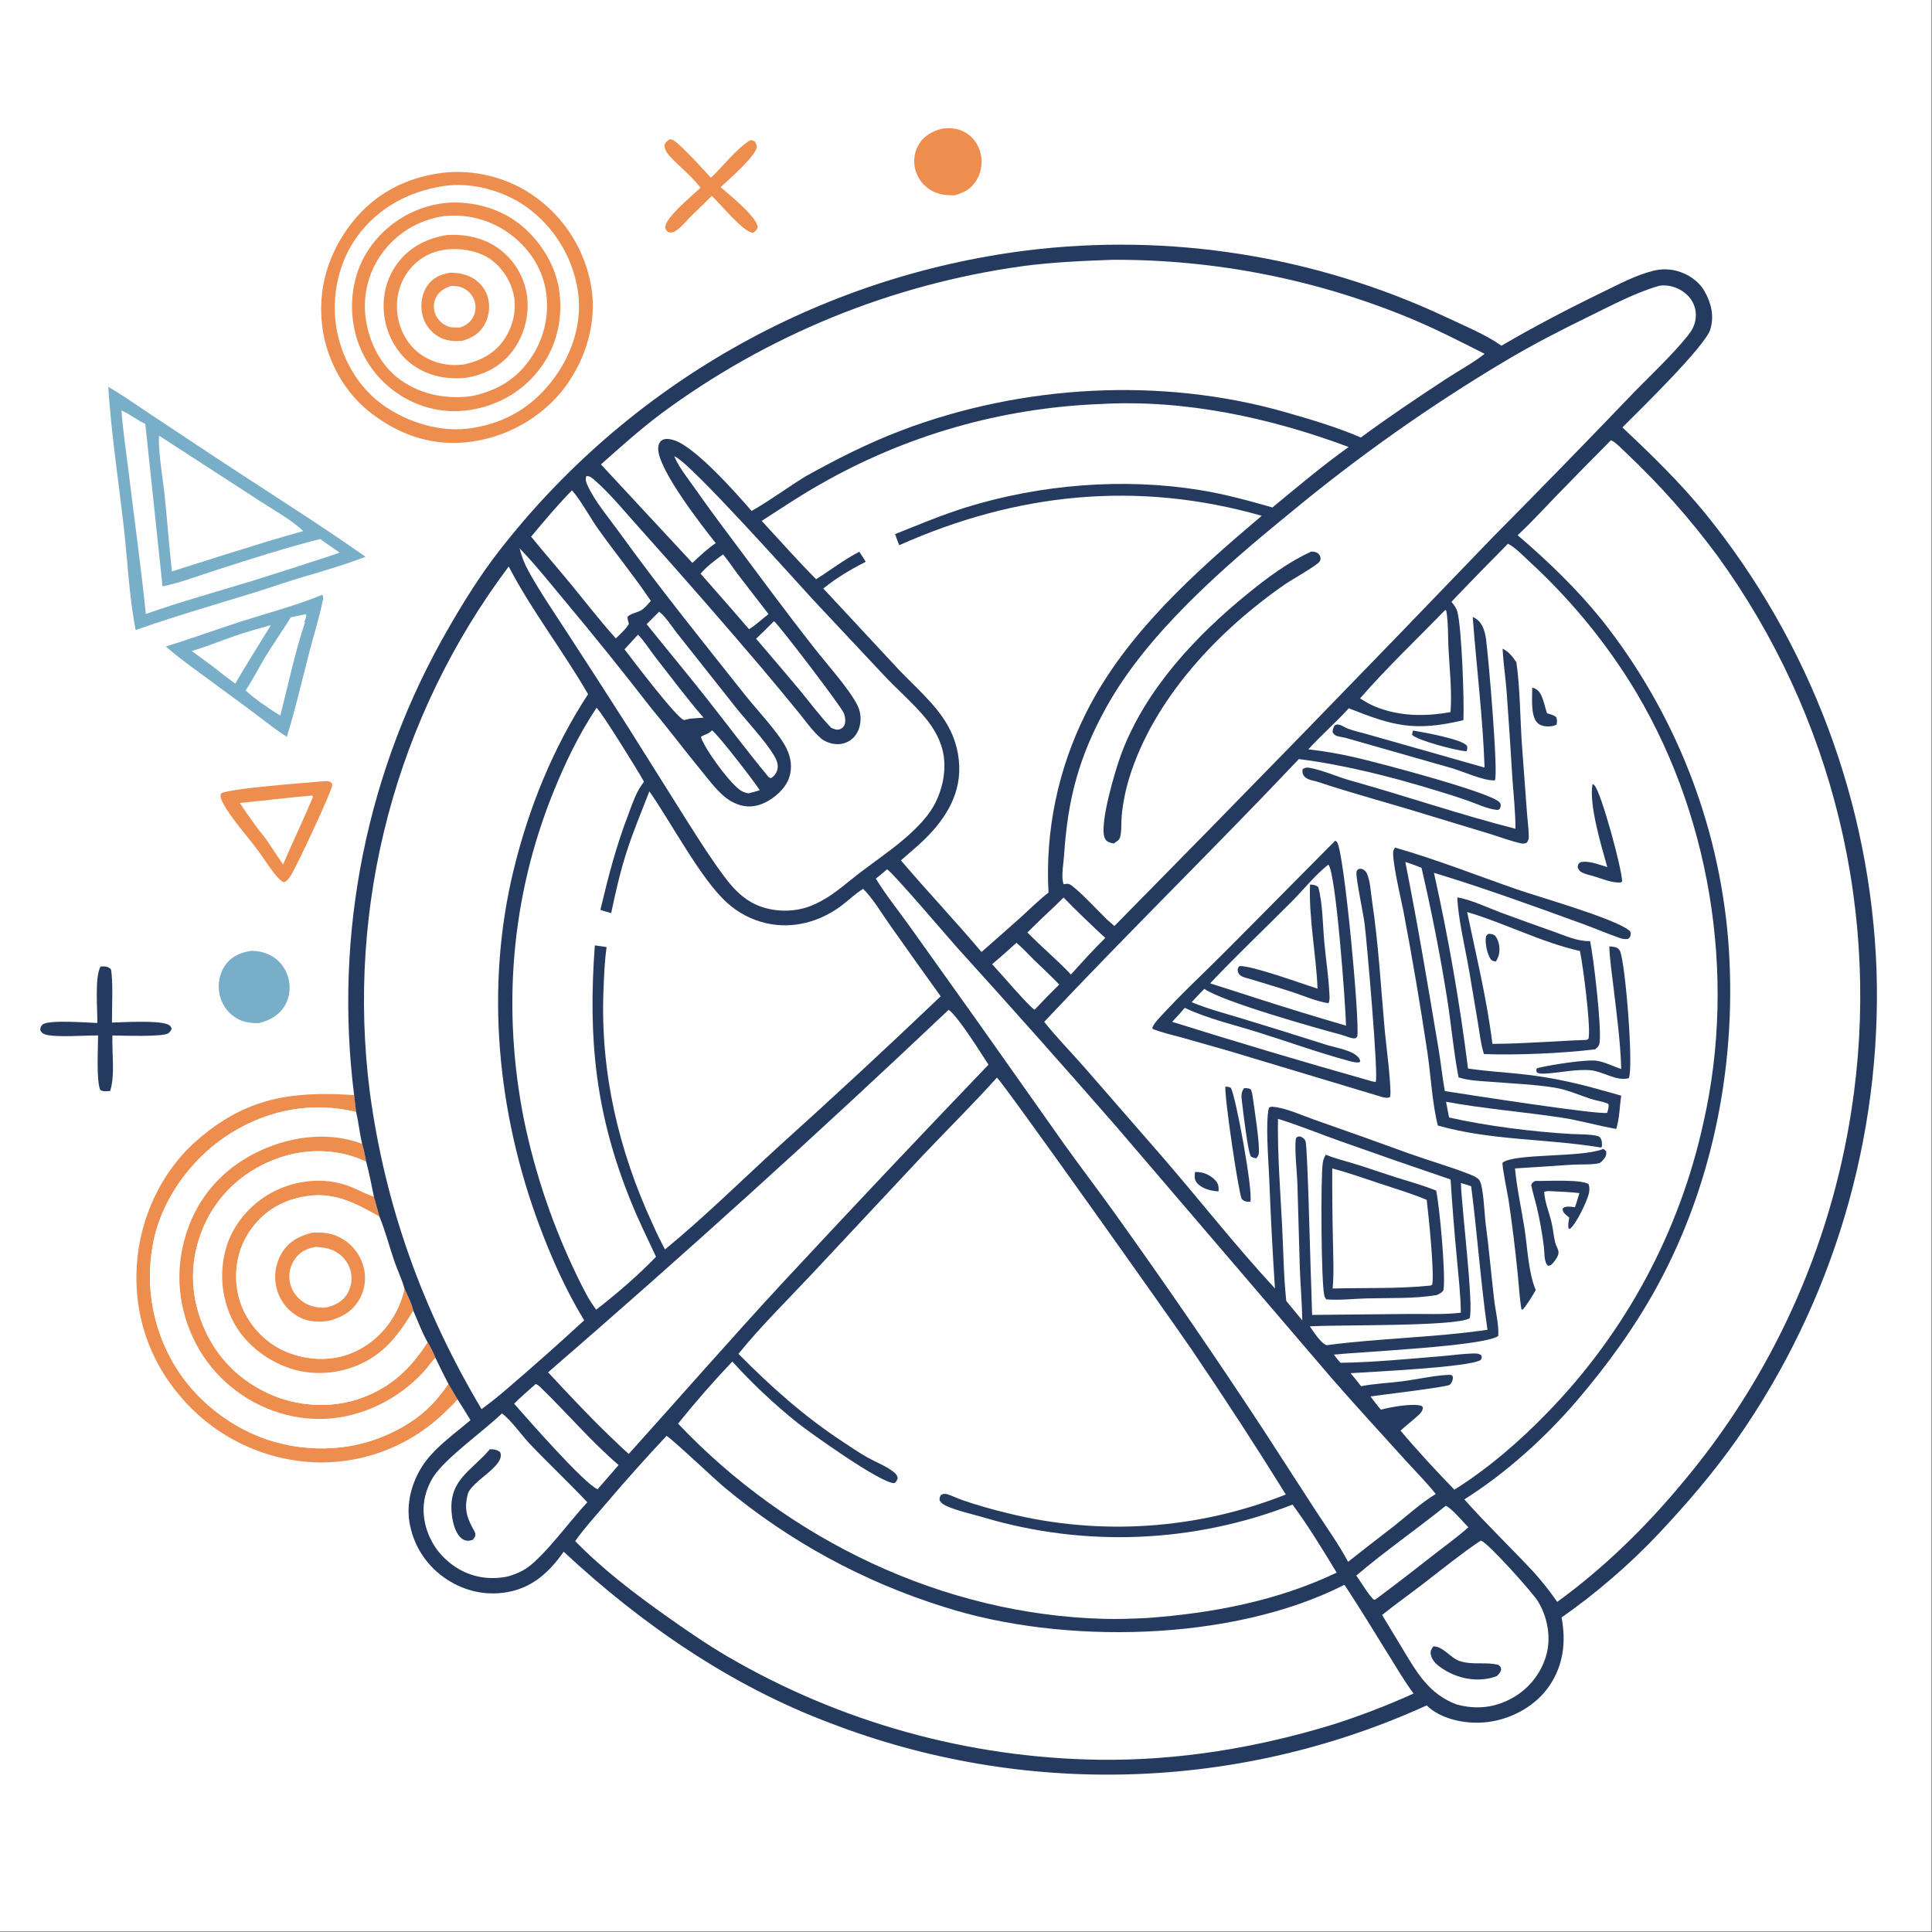 <svg xmlns="http://www.w3.org/2000/svg" xmlns:xlink="http://www.w3.org/1999/xlink" width="715" height="715"><rect width="100%" height="100%" fill="#808080" stroke="none"/><path fill="#FEFEFE" transform="scale(0.698 0.698)" d="M0 0L1024 0L1024 1024L0 1024L0 0Z"></path><path fill="#243A5F" transform="scale(0.698 0.698)" d="M53.316 512.46C55.687 512.347 56.948 512.244 58.809 513.867C60.072 520.035 59.296 534.978 59.364 542.171C65.823 541.978 83.23 540.951 88.624 543.032C89.969 543.55 90.397 543.961 91.008 545.235C90.792 546.428 90.24 546.904 89.411 547.714C87.125 549.948 64.425 549.035 59.599 549.016C59.282 557.916 61.07 570.086 58.411 578.451C56.775 578.526 54.489 578.894 53.122 577.88C50.97 572.431 52.026 555.597 52.005 548.996C45.262 548.953 29.832 550.149 24.111 548.515C22.623 548.09 22.022 547.408 21.314 546.09C21.474 544.823 21.541 544.168 22.568 543.242C25.58 540.524 46.743 542.271 51.598 542.392C51.744 535.264 50.126 518.105 53.316 512.46Z"></path><path fill="#ED8E4E" transform="scale(0.698 0.698)" d="M355.091 73.819C356.004 73.978 356.629 74.078 357.438 74.589C360.93 76.793 373.737 90.62 376.909 94.244C383.366 88.207 390.351 78.935 397.671 74.393C399.068 74.332 399.117 74.302 400.256 75.099C400.765 76.016 401.176 76.7 401.217 77.787C401.38 82.152 385.973 95.642 382.033 99.255C386.767 103.301 401.085 114.668 401.765 120.488C401.157 122.15 400.697 122.356 399.342 123.425C394.1 123.239 381.955 108.044 377.397 103.854C373.814 107.498 370.051 110.978 366.433 114.589C363.936 117.082 361.582 120.064 358.709 122.13C357.188 123.224 356.336 123.409 354.498 123.157C353.501 122.399 352.97 122.038 352.786 120.675C352.124 115.776 367.551 103.37 371.406 99.501C366.881 93.648 361.191 89.111 356.062 83.837C354.148 81.868 352.308 79.684 352.318 76.833C353.098 75.14 353.616 74.885 355.091 73.819Z"></path><path fill="#ED8E4E" transform="scale(0.698 0.698)" d="M499.958 68.119C504.086 67.859 507.467 67.932 511.257 69.923C515.582 72.196 518.606 76.285 519.834 80.981Q520.07 81.878 520.217 82.794Q520.364 83.71 520.42 84.636Q520.477 85.562 520.442 86.489Q520.407 87.415 520.282 88.335Q520.156 89.254 519.941 90.156Q519.726 91.058 519.424 91.935Q519.122 92.812 518.735 93.655Q518.348 94.498 517.88 95.299C515.057 100.116 511.234 102.172 506.062 103.565C501.855 103.565 498.294 103.327 494.454 101.328Q493.65 100.915 492.892 100.424Q492.134 99.932 491.43 99.367Q490.725 98.802 490.08 98.169Q489.436 97.536 488.858 96.842Q488.28 96.147 487.775 95.398Q487.271 94.649 486.843 93.853Q486.416 93.057 486.071 92.222Q485.726 91.387 485.467 90.522Q485.336 90.094 485.228 89.659Q485.12 89.225 485.034 88.786Q484.948 88.347 484.885 87.904Q484.822 87.461 484.782 87.015Q484.742 86.57 484.725 86.123Q484.708 85.675 484.714 85.228Q484.72 84.781 484.749 84.334Q484.779 83.888 484.831 83.443Q484.883 82.999 484.958 82.558Q485.033 82.117 485.131 81.68Q485.229 81.243 485.349 80.812Q485.469 80.381 485.612 79.957Q485.754 79.533 485.918 79.117Q486.082 78.7 486.267 78.293Q486.453 77.886 486.659 77.489Q486.865 77.091 487.091 76.705C490.009 71.752 494.581 69.441 499.958 68.119Z"></path><path fill="#79AEC9" transform="scale(0.698 0.698)" d="M132.767 504.201Q134.099 504.138 135.428 504.244Q136.757 504.35 138.063 504.622Q139.368 504.895 140.629 505.329Q141.889 505.764 143.085 506.354C147.786 508.698 151.203 512.92 152.72 517.929C154.224 522.893 153.746 528.48 151.13 532.991C147.993 538.4 143.023 541.01 137.168 542.485C132.627 542.492 128.877 542.05 124.911 539.55C120.34 536.67 117.328 532.089 116.332 526.794C115.36 521.628 116.342 516.153 119.38 511.824C122.683 507.117 127.281 505.114 132.767 504.201Z"></path><path fill="#ED8E4E" transform="scale(0.698 0.698)" d="M171.701 414.21C172.502 414.134 173.802 414.077 174.558 414.356C175.726 414.789 175.816 415.183 176.201 416.243C175.885 419.717 157.339 459.166 154.46 463.737C153.476 465.299 152.233 467.363 150.337 467.827C146.263 465.556 140.448 455.938 137.441 451.83C131.815 444.001 121.723 433.057 117.869 425.042C117.201 423.652 116.632 422.302 117.161 420.769C120.209 418.047 165.302 414.825 171.701 414.21Z"></path><path fill="#FEFEFE" transform="scale(0.698 0.698)" d="M165.497 421.781L165.964 422.486C160.958 434.532 155.221 446.369 150.055 458.373L140.975 444.801C136.094 438.837 131.395 432.155 127.151 425.726C139.942 424.495 152.695 422.896 165.497 421.781Z"></path><path fill="#79AEC9" transform="scale(0.698 0.698)" d="M170.639 315.46L171.039 315.574C171.579 316.862 171.272 317.646 171.006 318.97C169.265 327.655 166.396 336.461 164.184 345.076C160.289 360.239 156.678 375.66 152.117 390.629C147.001 387.581 142.269 383.681 137.505 380.108Q126.831 372.097 116.037 364.25C106.665 357.108 96.737 350.55 87.896 342.747C101.321 338.686 114.424 333.824 127.765 329.535C142.159 324.909 156.614 321.204 170.639 315.46Z"></path><path fill="#FEFEFE" transform="scale(0.698 0.698)" d="M143.154 331.568L143.534 331.646C143.54 331.755 127.514 357.262 124.779 362.443C120.625 359.632 116.69 356.317 112.704 353.262L101.666 345.169C109.298 342.929 116.756 339.868 124.274 337.259C130.488 335.103 136.823 333.344 143.154 331.568Z"></path><path fill="#FEFEFE" transform="scale(0.698 0.698)" d="M162.086 325.647L162.166 326.124L162.321 325.638C162.61 327.099 161.755 328.632 161.262 330.027L162.043 330.125L161.606 330.282C156.312 346.238 152.778 363.084 148.655 379.391C144.901 377.266 141.369 374.673 137.804 372.246C135.146 370.286 132.636 368.3 130.219 366.048C134.122 360.325 137.193 353.978 140.805 348.054C145.095 341.019 149.887 334.305 154.196 327.278L162.086 325.647Z"></path><path fill="#ED8E4E" transform="scale(0.698 0.698)" d="M242.608 741.97Q238.449 746.463 233.936 750.6Q233.081 751.386 232.206 752.15Q231.331 752.915 230.438 753.657Q229.545 754.4 228.634 755.12Q227.722 755.84 226.793 756.538Q225.865 757.235 224.919 757.91Q223.973 758.584 223.011 759.235Q222.049 759.886 221.071 760.513Q220.093 761.14 219.1 761.743Q218.107 762.345 217.099 762.923Q216.092 763.501 215.07 764.054Q214.049 764.607 213.014 765.134Q211.979 765.662 210.931 766.164Q209.884 766.665 208.824 767.141Q207.764 767.617 206.693 768.066Q205.622 768.516 204.54 768.939Q203.458 769.361 202.366 769.758Q201.274 770.153 200.173 770.522Q199.071 770.891 197.961 771.233Q196.851 771.575 195.732 771.889Q194.614 772.203 193.488 772.489Q192.363 772.776 191.23 773.034Q190.098 773.293 188.959 773.523Q187.821 773.754 186.677 773.956Q185.533 774.159 184.385 774.333Q183.236 774.507 182.084 774.652Q180.931 774.798 179.776 774.915Q178.62 775.032 177.462 775.121Q176.304 775.209 175.143 775.269Q173.983 775.329 172.822 775.36Q171.661 775.392 170.5 775.394Q169.338 775.397 168.177 775.371Q167.015 775.345 165.855 775.29Q164.62 775.224 163.387 775.127Q162.154 775.03 160.923 774.902Q159.693 774.775 158.466 774.616Q157.239 774.458 156.017 774.268Q154.795 774.079 153.577 773.86Q152.36 773.64 151.149 773.39Q149.937 773.14 148.733 772.859Q147.528 772.579 146.331 772.268Q145.133 771.958 143.944 771.618Q142.755 771.277 141.574 770.908Q140.394 770.538 139.223 770.138Q138.053 769.739 136.892 769.31Q135.732 768.882 134.583 768.424Q133.434 767.967 132.296 767.481Q131.159 766.995 130.034 766.48Q128.909 765.966 127.797 765.423Q126.686 764.881 125.588 764.311Q124.49 763.741 123.407 763.144Q122.324 762.546 121.256 761.922Q120.188 761.298 119.136 760.647Q118.084 759.996 117.049 759.319Q116.014 758.642 114.996 757.94Q113.978 757.237 112.978 756.509Q111.978 755.781 110.996 755.029Q110.015 754.276 109.052 753.499Q108.09 752.722 107.147 751.921Q106.204 751.12 105.282 750.296Q104.36 749.472 103.458 748.625Q102.557 747.777 101.677 746.908Q100.797 746.039 99.939 745.148Q99.081 744.257 98.246 743.344Q97.411 742.432 96.599 741.499C79.148 721.713 70.872 697.134 72.527 670.842C74.082 646.139 85.382 621.357 104.103 604.91C130.17 582.01 154.332 578.387 187.76 580.625L188.803 589.578C165.882 584.029 143.166 588.164 123.031 600.417C103.484 612.312 87.382 633.06 81.995 655.449Q81.732 656.551 81.498 657.659Q81.263 658.767 81.055 659.881Q80.847 660.994 80.667 662.112Q80.487 663.231 80.335 664.353Q80.183 665.476 80.058 666.602Q79.934 667.727 79.837 668.856Q79.741 669.985 79.672 671.115Q79.603 672.246 79.562 673.378Q79.521 674.51 79.509 675.642Q79.496 676.775 79.511 677.908Q79.526 679.04 79.569 680.172Q79.612 681.304 79.683 682.435Q79.754 683.565 79.853 684.693Q79.952 685.822 80.079 686.947Q80.206 688.073 80.361 689.195Q80.515 690.317 80.698 691.435Q80.88 692.553 81.09 693.666Q81.299 694.779 81.537 695.887Q81.774 696.995 82.038 698.096Q82.303 699.197 82.595 700.292Q82.886 701.386 83.205 702.473Q83.523 703.56 83.869 704.639Q84.214 705.718 84.586 706.788Q84.958 707.858 85.356 708.918Q85.754 709.979 86.179 711.029Q86.603 712.079 87.053 713.119Q87.503 714.158 87.979 715.186Q88.455 716.214 88.955 717.23Q89.456 718.246 89.982 719.249Q90.508 720.252 91.058 721.242Q91.609 722.232 92.184 723.208Q92.758 724.184 93.357 725.146C105.736 745.093 127.058 760.411 149.941 765.597C173.465 770.929 196.927 767.299 217.261 754.261C225.922 748.706 231.957 742.15 237.726 733.722Q240.189 737.833 242.608 741.97Z"></path><path fill="#FEFEFE" transform="scale(0.698 0.698)" d="M237.726 733.722C231.957 742.15 225.922 748.706 217.261 754.261C196.927 767.299 173.465 770.929 149.941 765.597C127.058 760.411 105.736 745.093 93.357 725.146Q92.758 724.184 92.184 723.208Q91.609 722.232 91.058 721.242Q90.508 720.252 89.982 719.249Q89.456 718.246 88.955 717.23Q88.455 716.214 87.979 715.186Q87.503 714.158 87.053 713.118Q86.603 712.079 86.179 711.029Q85.754 709.979 85.356 708.918Q84.958 707.858 84.586 706.788Q84.214 705.718 83.869 704.639Q83.523 703.56 83.205 702.473Q82.886 701.386 82.595 700.292Q82.303 699.197 82.038 698.096Q81.774 696.995 81.537 695.887Q81.299 694.779 81.09 693.666Q80.88 692.553 80.698 691.435Q80.515 690.317 80.361 689.195Q80.206 688.073 80.079 686.947Q79.952 685.822 79.853 684.693Q79.754 683.565 79.683 682.435Q79.612 681.304 79.569 680.172Q79.526 679.04 79.511 677.908Q79.496 676.775 79.509 675.642Q79.521 674.51 79.562 673.378Q79.603 672.246 79.672 671.115Q79.741 669.985 79.837 668.856Q79.934 667.727 80.058 666.602Q80.183 665.476 80.335 664.353Q80.487 663.231 80.667 662.113Q80.847 660.994 81.055 659.881Q81.263 658.767 81.498 657.659Q81.732 656.551 81.995 655.449C87.382 633.06 103.484 612.312 123.031 600.417C143.166 588.164 165.882 584.029 188.803 589.578C190.174 595.152 190.654 600.895 192.017 606.473C192.96 609.589 193.529 612.797 194.163 615.987C179.976 609.072 162.974 608.764 148.173 613.81C131.216 619.59 117.053 631.475 109.224 647.658C101.237 664.17 100.117 682.087 106.295 699.369C112.671 717.208 124.771 730.61 141.932 738.653C157.339 745.874 175.965 747.03 191.989 741.083C207.777 735.224 217.802 725.484 226.704 711.628C228.229 714.243 229.631 716.745 230.727 719.576L230.824 719.82Q234.161 726.828 237.726 733.722Z"></path><path fill="#ED8E4E" transform="scale(0.698 0.698)" d="M230.824 719.82C228.583 722.245 226.683 725.026 224.447 727.485Q221.9 730.235 219.103 732.731Q216.307 735.227 213.286 737.446Q210.266 739.666 207.048 741.59Q203.831 743.513 200.446 745.123C182.432 753.615 163.258 754.704 144.517 747.887Q142.795 747.258 141.105 746.546Q139.416 745.834 137.763 745.04Q136.11 744.247 134.498 743.373Q132.886 742.5 131.319 741.549Q129.752 740.598 128.233 739.571Q126.713 738.545 125.246 737.445Q123.779 736.346 122.367 735.176Q120.956 734.006 119.603 732.769Q118.25 731.532 116.959 730.23Q115.668 728.928 114.442 727.565Q113.216 726.201 112.059 724.78Q110.901 723.358 109.814 721.882Q108.727 720.405 107.713 718.877Q106.7 717.35 105.762 715.774Q104.824 714.199 103.964 712.58Q103.105 710.96 102.325 709.301C93.566 690.257 92.737 669.869 100.063 650.248C106.996 631.681 120.727 617.828 138.714 609.748C155.339 602.28 174.734 599.952 192.017 606.473C192.96 609.589 193.529 612.797 194.163 615.987C179.976 609.072 162.974 608.764 148.173 613.81C131.216 619.59 117.053 631.475 109.224 647.658C101.237 664.17 100.117 682.087 106.295 699.369C112.671 717.208 124.771 730.61 141.932 738.653C157.339 745.874 175.965 747.03 191.989 741.083C207.777 735.224 217.802 725.484 226.704 711.628C228.229 714.243 229.631 716.745 230.727 719.576L230.824 719.82Z"></path><path fill="#79AEC9" transform="scale(0.698 0.698)" d="M57.381 205.135C64.368 209.041 71.025 213.868 77.704 218.282L113.231 241.818C140.078 259.613 167.433 276.682 193.801 295.19C184.519 298.802 174.91 301.651 165.389 304.557C154.901 307.396 144.573 311.216 134.168 314.39C113.305 320.752 92.527 326.826 71.927 334.05C68.502 316.598 67.744 298.234 65.745 280.549C62.901 255.389 59.057 230.428 57.381 205.135Z"></path><path fill="#FEFEFE" transform="scale(0.698 0.698)" d="M64.416 217.667C68.766 219.451 72.677 222.752 77.04 224.757L86.179 310.921C95.873 308.894 105.319 305.23 114.748 302.219C132.955 296.403 151.164 290.479 169.702 285.804Q174.882 289.443 180.105 293.018L174.878 294.791Q154.305 301.571 133.631 308.033C114.813 313.732 95.88 319.022 77.318 325.536C74.691 299.832 71.08 274.207 67.993 248.553C66.759 238.294 65.103 227.971 64.416 217.667Z"></path><path fill="#FEFEFE" transform="scale(0.698 0.698)" d="M84.34 230.996L137.455 265.431C145.044 270.436 154.216 275.335 160.767 281.574Q152.387 283.923 144.04 286.391Q117.544 294.507 91.156 302.965C89.621 289.228 88.659 275.381 87.178 261.619C86.272 253.201 83.749 238.897 84.34 230.996Z"></path><path fill="#FEFEFE" transform="scale(0.698 0.698)" d="M226.704 711.628C217.802 725.484 207.777 735.224 191.989 741.083C175.965 747.03 157.339 745.874 141.932 738.653C124.771 730.61 112.671 717.208 106.295 699.369C100.117 682.087 101.237 664.17 109.224 647.658C117.053 631.475 131.216 619.59 148.173 613.81C162.974 608.764 179.976 609.072 194.163 615.987C195.797 622.091 196.983 628.327 198.257 634.515Q199.701 639.824 201.202 645.118C204.379 652.83 206.462 661.084 209.192 668.973C210.84 673.736 213.184 678.496 214.489 683.331C216.108 686.894 218.317 691.128 219.114 694.944C221.557 700.395 223.74 706.474 226.704 711.628Z"></path><path fill="#ED8E4E" transform="scale(0.698 0.698)" d="M219.114 694.944C211.948 706.512 205.146 716.252 192.587 722.513C180.594 728.493 166.119 729.715 153.404 725.372C140.598 720.997 129.04 711.781 123.088 699.514Q122.527 698.357 122.022 697.175Q121.518 695.992 121.071 694.787Q120.625 693.581 120.237 692.355Q119.85 691.129 119.523 689.886Q119.196 688.642 118.93 687.384Q118.663 686.127 118.459 684.857Q118.254 683.588 118.111 682.31Q117.968 681.033 117.888 679.75Q117.807 678.466 117.789 677.181Q117.771 675.895 117.816 674.61Q117.86 673.326 117.967 672.044Q118.074 670.763 118.243 669.489Q118.413 668.214 118.644 666.949Q118.875 665.684 119.167 664.432Q119.459 663.18 119.812 661.944Q120.165 660.708 120.577 659.49C124.847 647.175 134.649 636.698 146.396 631.133C157.98 625.645 171.824 624.277 184.008 628.527C188.619 630.136 192.876 632.632 197.447 634.237L198.257 634.515Q199.701 639.824 201.202 645.118C186.11 636.478 174.254 630.594 156.478 635.488C145.279 638.571 136.267 645.676 130.545 655.791C124.917 665.741 123.754 678.059 126.94 689.004C130.059 699.721 137.983 709.461 147.767 714.795C158.107 720.433 171.28 722.131 182.595 718.749C194.353 715.234 204.009 706.805 209.774 696.04Q211.376 693.036 212.56 689.844Q213.744 686.653 214.489 683.331C216.108 686.894 218.317 691.128 219.114 694.944Z"></path><path fill="#FEFEFE" transform="scale(0.698 0.698)" d="M214.489 683.331Q213.744 686.653 212.56 689.844Q211.376 693.036 209.774 696.04C204.009 706.805 194.353 715.234 182.595 718.749C171.28 722.131 158.107 720.433 147.767 714.795C137.983 709.461 130.059 699.721 126.94 689.004C123.754 678.059 124.917 665.741 130.545 655.791C136.267 645.676 145.279 638.571 156.478 635.488C174.254 630.594 186.11 636.478 201.202 645.118C204.379 652.83 206.462 661.084 209.192 668.973C210.84 673.736 213.184 678.496 214.489 683.331Z"></path><path fill="#ED8E4E" transform="scale(0.698 0.698)" d="M165.463 653.591C171.26 653.175 176.43 653.803 181.54 656.838Q182.062 657.149 182.569 657.485Q183.075 657.822 183.564 658.183Q184.053 658.544 184.524 658.929Q184.995 659.313 185.446 659.721Q185.897 660.128 186.327 660.558Q186.758 660.987 187.166 661.437Q187.575 661.887 187.961 662.357Q188.347 662.826 188.709 663.314Q189.072 663.803 189.41 664.308Q189.747 664.813 190.06 665.335Q190.372 665.857 190.659 666.393Q190.945 666.929 191.204 667.479Q191.464 668.029 191.696 668.591Q191.928 669.153 192.132 669.725Q192.336 670.298 192.511 670.88Q192.687 671.462 192.833 672.052Q192.976 672.616 193.09 673.186Q193.204 673.756 193.289 674.332Q193.374 674.907 193.429 675.486Q193.484 676.065 193.51 676.646Q193.535 677.227 193.531 677.809Q193.527 678.391 193.493 678.971Q193.459 679.552 193.395 680.13Q193.332 680.708 193.239 681.282Q193.146 681.856 193.023 682.425Q192.901 682.994 192.75 683.555Q192.598 684.117 192.419 684.67Q192.239 685.223 192.031 685.766Q191.823 686.309 191.588 686.841Q191.352 687.373 191.09 687.892Q190.828 688.411 190.539 688.916Q190.251 689.421 189.937 689.911C186.092 695.916 180.359 698.896 173.609 700.455C168.421 701.001 163.572 700.86 158.817 698.42Q158.29 698.144 157.776 697.843Q157.263 697.541 156.766 697.215Q156.268 696.889 155.787 696.538Q155.306 696.187 154.844 695.813Q154.381 695.439 153.937 695.043Q153.493 694.646 153.069 694.229Q152.646 693.811 152.243 693.372Q151.84 692.934 151.46 692.476Q151.08 692.019 150.722 691.543Q150.365 691.067 150.032 690.574Q149.699 690.081 149.39 689.572Q149.082 689.063 148.799 688.539Q148.516 688.016 148.259 687.479Q148.002 686.942 147.772 686.393Q147.542 685.844 147.34 685.285Q147.138 684.725 146.963 684.156Q146.781 683.552 146.629 682.94Q146.478 682.328 146.358 681.709Q146.238 681.09 146.15 680.465Q146.062 679.841 146.006 679.213Q145.95 678.584 145.926 677.954Q145.902 677.324 145.91 676.694Q145.918 676.063 145.959 675.434Q145.999 674.804 146.072 674.178Q146.145 673.551 146.249 672.93Q146.354 672.308 146.49 671.692Q146.626 671.076 146.794 670.468Q146.961 669.86 147.159 669.261Q147.358 668.663 147.586 668.075Q147.815 667.487 148.073 666.912Q148.331 666.337 148.619 665.775Q148.906 665.214 149.222 664.668C152.922 658.247 158.574 655.419 165.463 653.591Z"></path><path fill="#FEFEFE" transform="scale(0.698 0.698)" d="M167.412 661.129C171.212 661.336 174.634 661.747 178.022 663.681Q178.736 664.082 179.407 664.552Q180.078 665.022 180.699 665.556Q181.32 666.09 181.886 666.682Q182.451 667.275 182.955 667.92Q183.46 668.566 183.898 669.258Q184.336 669.95 184.704 670.681Q185.072 671.413 185.365 672.178Q185.659 672.942 185.876 673.732Q186.081 674.518 186.206 675.321Q186.33 676.124 186.372 676.935Q186.415 677.746 186.374 678.558Q186.334 679.369 186.212 680.172Q186.09 680.975 185.887 681.762Q185.684 682.549 185.402 683.311Q185.12 684.073 184.762 684.802Q184.405 685.532 183.975 686.221C181.385 690.327 177.515 692.107 172.999 693.248C168.708 693.6 164.385 692.743 160.769 690.333C157.148 687.92 154.47 684.054 153.664 679.759Q153.515 678.96 153.447 678.15Q153.379 677.34 153.394 676.527Q153.409 675.714 153.506 674.907Q153.603 674.1 153.782 673.307Q153.96 672.514 154.218 671.743Q154.475 670.972 154.81 670.231Q155.144 669.49 155.552 668.786Q155.96 668.083 156.437 667.425C159.254 663.552 162.816 661.895 167.412 661.129Z"></path><path fill="#ED8E4E" transform="scale(0.698 0.698)" d="M234.335 91.677C251.39 89.516 269.7 94.234 283.597 104.257Q285.082 105.316 286.513 106.447Q287.943 107.579 289.316 108.779Q290.689 109.98 292.001 111.247Q293.313 112.514 294.561 113.844Q295.808 115.175 296.989 116.565Q298.169 117.956 299.279 119.403Q300.389 120.85 301.426 122.35Q302.463 123.851 303.425 125.401Q304.386 126.95 305.27 128.546Q306.154 130.141 306.958 131.778Q307.761 133.416 308.483 135.091Q309.205 136.766 309.843 138.474Q310.481 140.183 311.034 141.921Q311.587 143.659 312.053 145.422Q312.519 147.186 312.897 148.97Q313.275 150.754 313.565 152.555C316.47 170.905 310.66 190.213 299.731 205.017C288.362 220.417 270.338 231.013 251.49 233.92C251.09 233.994 250.691 234.072 250.288 234.129C230.555 236.937 213.044 231.327 197.315 219.485C182.872 208.612 173.281 191.389 170.921 173.517C168.255 153.33 173.967 134.309 186.406 118.33C198.442 102.867 215.034 94.136 234.335 91.677Z"></path><path fill="#FEFEFE" transform="scale(0.698 0.698)" d="M234.996 98.673C249.907 96.294 267.07 101.081 279.214 109.782Q280.541 110.742 281.821 111.764Q283.1 112.787 284.328 113.871Q285.557 114.954 286.731 116.096Q287.905 117.238 289.023 118.436Q290.14 119.633 291.199 120.883Q292.257 122.134 293.253 123.434Q294.249 124.734 295.182 126.081Q296.114 127.428 296.979 128.818Q297.845 130.208 298.642 131.639Q299.44 133.07 300.167 134.538Q300.894 136.005 301.549 137.507Q302.204 139.008 302.785 140.539Q303.367 142.071 303.873 143.628Q304.38 145.186 304.81 146.766Q305.241 148.347 305.594 149.946Q305.948 151.545 306.223 153.16C308.959 169.787 304.051 186.241 294.299 199.786C283.385 214.945 268.947 224.001 250.53 226.917C234.277 229.613 216.385 224.219 203.113 214.786C189.568 205.158 180.817 189.462 178.244 173.177C175.648 156.753 179.626 138.636 189.506 125.192C200.589 110.112 216.752 101.52 234.996 98.673Z"></path><path fill="#ED8E4E" transform="scale(0.698 0.698)" d="M235.558 107.681C248.178 106.306 262.357 109.624 272.82 116.835C284.495 124.88 293.792 138.468 296.228 152.514C298.755 167.077 295.731 182.363 287.055 194.398C277.818 207.21 264.559 214.948 249.083 217.384L248.319 217.493C233.991 219.508 219.832 215.57 208.341 206.845Q207.255 206.019 206.212 205.141Q205.169 204.262 204.171 203.333Q203.173 202.404 202.222 201.426Q201.271 200.448 200.37 199.424Q199.469 198.4 198.621 197.332Q197.772 196.265 196.977 195.156Q196.183 194.048 195.444 192.901Q194.706 191.755 194.025 190.573Q193.345 189.391 192.724 188.176Q192.103 186.962 191.544 185.718Q190.984 184.475 190.487 183.205Q189.99 181.934 189.557 180.641Q189.123 179.348 188.755 178.035Q188.387 176.722 188.084 175.392Q187.782 174.062 187.546 172.719Q187.31 171.375 187.141 170.022C185.268 155.594 188.651 140.826 197.632 129.237Q198.485 128.127 199.393 127.06Q200.301 125.994 201.26 124.974Q202.22 123.954 203.229 122.983Q204.238 122.013 205.294 121.093Q206.351 120.174 207.452 119.308Q208.552 118.443 209.695 117.633Q210.837 116.824 212.019 116.072Q213.2 115.32 214.418 114.628Q215.635 113.936 216.885 113.306Q218.136 112.675 219.416 112.108Q220.696 111.541 222.003 111.038Q223.31 110.535 224.64 110.098Q225.971 109.66 227.321 109.29Q228.672 108.92 230.039 108.617Q231.406 108.314 232.787 108.08Q234.167 107.846 235.558 107.681Z"></path><path fill="#FEFEFE" transform="scale(0.698 0.698)" d="M234.822 114.647Q235.874 114.522 236.931 114.441Q237.988 114.361 239.048 114.325Q240.107 114.29 241.167 114.299Q242.227 114.308 243.285 114.363Q244.344 114.417 245.399 114.516Q246.454 114.615 247.504 114.759Q248.554 114.903 249.597 115.091Q250.641 115.279 251.675 115.511Q252.709 115.743 253.732 116.019Q254.756 116.295 255.766 116.614Q256.777 116.933 257.773 117.295Q258.77 117.656 259.75 118.06Q260.73 118.463 261.692 118.908Q262.654 119.352 263.597 119.838Q264.539 120.323 265.46 120.847Q266.381 121.372 267.279 121.935C277.909 128.652 286.219 139.301 288.941 151.698Q289.198 152.884 289.395 154.081Q289.593 155.278 289.732 156.484Q289.87 157.689 289.949 158.9Q290.027 160.111 290.046 161.324Q290.065 162.538 290.024 163.75Q289.983 164.963 289.882 166.172Q289.78 167.381 289.62 168.584Q289.459 169.787 289.239 170.98Q289.019 172.173 288.741 173.354Q288.462 174.536 288.126 175.701Q287.789 176.867 287.396 178.015Q287.002 179.163 286.552 180.29Q286.102 181.416 285.597 182.52Q285.092 183.623 284.533 184.7Q283.974 185.777 283.363 186.825Q282.751 187.873 282.089 188.89C274.284 200.942 263.704 207.175 249.873 210.08C236.748 211.714 223.656 209.369 212.686 201.709C202.438 194.553 196.217 182.656 194.154 170.502Q193.951 169.338 193.806 168.165Q193.661 166.993 193.574 165.814Q193.487 164.636 193.458 163.455Q193.43 162.273 193.46 161.092Q193.49 159.911 193.579 158.733Q193.667 157.555 193.814 156.382Q193.961 155.21 194.165 154.046Q194.37 152.882 194.632 151.73Q194.894 150.578 195.213 149.44Q195.531 148.302 195.906 147.182Q196.281 146.061 196.71 144.96Q197.14 143.86 197.624 142.782Q198.107 141.703 198.644 140.651Q199.18 139.598 199.768 138.573Q200.356 137.548 200.994 136.553Q201.632 135.559 202.318 134.597C210.227 123.679 221.588 116.797 234.822 114.647Z"></path><path fill="#ED8E4E" transform="scale(0.698 0.698)" d="M236.784 124.63C246.36 124.02 256.088 125.917 264.044 131.515Q264.788 132.044 265.505 132.609Q266.222 133.174 266.91 133.773Q267.599 134.372 268.258 135.004Q268.916 135.636 269.544 136.299Q270.171 136.962 270.765 137.655Q271.359 138.348 271.919 139.069Q272.479 139.79 273.003 140.537Q273.528 141.284 274.015 142.056Q274.502 142.828 274.951 143.622Q275.401 144.417 275.811 145.233Q276.221 146.048 276.59 146.883Q276.96 147.717 277.289 148.568Q277.618 149.42 277.905 150.286Q278.192 151.153 278.437 152.032Q278.682 152.912 278.883 153.802Q279.085 154.692 279.243 155.591C281.002 165.959 278.264 177.184 272.09 185.677C265.92 194.165 256.926 198.751 246.723 200.352C236.904 201.227 227.56 199.541 219.321 193.842C211.078 188.141 205.671 178.742 203.982 168.939C202.239 158.822 204.338 148.602 210.315 140.213C216.796 131.118 225.982 126.492 236.784 124.63Z"></path><path fill="#FEFEFE" transform="scale(0.698 0.698)" d="M237.43 132.194C244.407 131.664 251.91 132.698 258.055 136.201C264.916 140.113 270.087 147.396 272.054 155.003C274.129 163.028 272.469 171.531 268.224 178.558C263.195 186.884 255.895 190.825 246.685 193.111C246.412 193.154 246.14 193.201 245.867 193.24C237.507 194.434 228.541 192.287 221.889 187.033C215.454 181.951 211.605 174.256 210.677 166.174C209.731 157.942 211.855 149.428 217.122 142.946C222.43 136.414 229.112 133.115 237.43 132.194Z"></path><path fill="#ED8E4E" transform="scale(0.698 0.698)" d="M238.434 144.629C242.038 144.49 245.984 145.152 249.254 146.708Q249.656 146.895 250.048 147.102Q250.44 147.31 250.82 147.536Q251.201 147.763 251.57 148.009Q251.939 148.255 252.295 148.519Q252.651 148.784 252.993 149.066Q253.335 149.348 253.662 149.647Q253.989 149.946 254.301 150.261Q254.612 150.576 254.908 150.907Q255.203 151.238 255.481 151.583Q255.759 151.928 256.019 152.287Q256.279 152.646 256.521 153.018Q256.762 153.39 256.985 153.773Q257.207 154.156 257.41 154.551Q257.613 154.945 257.795 155.349Q257.977 155.753 258.139 156.166Q258.301 156.579 258.441 156.999C260.075 161.92 259.429 167.51 256.934 172.039C254.215 176.975 250.361 179.078 245.207 180.687C240.609 181.107 236.325 180.772 232.275 178.355Q231.88 178.116 231.498 177.857Q231.116 177.598 230.747 177.32Q230.378 177.042 230.024 176.745Q229.67 176.449 229.331 176.135Q228.993 175.822 228.67 175.491Q228.348 175.161 228.043 174.814Q227.737 174.468 227.45 174.106Q227.162 173.745 226.894 173.37Q226.625 172.994 226.375 172.606Q226.126 172.217 225.896 171.817Q225.667 171.416 225.458 171.004Q225.249 170.592 225.061 170.171Q224.873 169.749 224.707 169.318Q224.54 168.888 224.396 168.449Q224.251 168.01 224.129 167.565Q224.007 167.12 223.908 166.669C222.784 161.667 223.57 155.91 226.461 151.619C229.387 147.278 233.481 145.519 238.434 144.629Z"></path><path fill="#FEFEFE" transform="scale(0.698 0.698)" d="M239.203 151.599C241.247 151.6 243.119 151.71 245.04 152.48Q245.58 152.702 246.094 152.978Q246.608 153.254 247.092 153.58Q247.576 153.906 248.025 154.279Q248.473 154.653 248.882 155.07Q249.291 155.486 249.655 155.942Q250.019 156.398 250.336 156.888Q250.653 157.379 250.918 157.898Q251.183 158.418 251.395 158.962C252.45 161.713 252.382 164.981 251.106 167.651C249.631 170.739 247.158 172.513 244.014 173.623C241.94 173.63 239.476 173.829 237.519 173.067C234.478 171.885 231.922 169.478 230.757 166.413C229.684 163.588 229.799 160.339 231.205 157.651C232.964 154.291 235.726 152.754 239.203 151.599Z"></path><path fill="#243A5F" transform="scale(0.698 0.698)" d="M187.76 580.625Q187.255 576.638 186.832 572.641Q186.409 568.645 186.067 564.641Q185.725 560.636 185.464 556.626Q185.204 552.615 185.025 548.6Q184.846 544.585 184.749 540.568Q184.652 536.55 184.636 532.531Q184.621 528.512 184.687 524.494Q184.753 520.476 184.902 516.459Q185.05 512.443 185.279 508.431Q185.509 504.419 185.82 500.412Q186.132 496.405 186.524 492.405Q186.917 488.406 187.391 484.415Q187.865 480.424 188.42 476.443Q188.975 472.463 189.611 468.495Q190.247 464.527 190.963 460.572Q191.68 456.617 192.477 452.678Q193.273 448.739 194.15 444.817Q195.027 440.895 195.983 436.992Q196.94 433.088 197.975 429.205Q199.011 425.322 200.125 421.46Q201.239 417.599 202.432 413.761Q203.625 409.923 204.895 406.111Q206.165 402.298 207.513 398.512Q208.861 394.725 210.285 390.967Q211.71 387.209 213.21 383.481Q214.711 379.753 216.287 376.056Q217.863 372.359 219.514 368.695Q221.165 365.031 222.891 361.401Q224.616 357.771 226.414 354.177Q228.213 350.583 230.084 347.027Q231.956 343.47 233.899 339.952Q235.842 336.435 237.857 332.957C245.911 318.95 254.477 305.247 264.359 292.436Q267.526 288.351 270.791 284.346Q274.057 280.34 277.421 276.416Q280.784 272.492 284.243 268.651Q287.702 264.811 291.254 261.057Q294.806 257.303 298.449 253.637Q302.092 249.971 305.824 246.396Q309.557 242.821 313.376 239.338Q317.194 235.856 321.098 232.468Q325.001 229.081 328.987 225.79Q332.972 222.5 337.037 219.308Q341.102 216.116 345.244 213.025Q349.386 209.935 353.603 206.947Q357.82 203.958 362.109 201.075Q366.398 198.191 370.757 195.414Q375.116 192.636 379.541 189.967Q383.967 187.298 388.457 184.738Q392.946 182.178 397.498 179.729Q402.049 177.28 406.659 174.944Q411.269 172.608 415.935 170.385Q420.601 168.163 425.321 166.056Q430.04 163.949 434.81 161.959Q439.579 159.968 444.397 158.096Q449.214 156.223 454.075 154.47Q458.937 152.716 463.84 151.082Q468.744 149.449 473.686 147.936Q478.628 146.423 483.605 145.033Q488.583 143.642 493.593 142.374Q498.604 141.105 503.644 139.961Q508.684 138.816 513.75 137.796Q518.817 136.775 523.907 135.88Q528.997 134.984 534.107 134.214Q539.218 133.443 544.346 132.799Q547.878 132.362 551.416 131.987Q554.955 131.611 558.5 131.298Q562.044 130.985 565.594 130.734Q569.143 130.483 572.697 130.294Q576.25 130.105 579.807 129.979Q583.363 129.852 586.921 129.788Q590.479 129.724 594.037 129.722Q597.596 129.72 601.154 129.78Q604.712 129.841 608.268 129.964Q611.825 130.086 615.378 130.272Q618.932 130.457 622.482 130.704Q626.032 130.951 629.577 131.261Q633.122 131.57 636.661 131.942Q640.2 132.313 643.732 132.747Q647.264 133.18 650.787 133.676Q654.311 134.171 657.826 134.728Q661.341 135.285 664.845 135.903Q668.349 136.522 671.842 137.202Q675.335 137.881 678.816 138.622Q682.296 139.363 685.763 140.165Q689.23 140.966 692.683 141.829Q696.135 142.691 699.572 143.614Q703.009 144.537 706.429 145.519Q709.849 146.502 713.251 147.545Q716.654 148.587 720.037 149.689Q723.421 150.791 726.784 151.952Q730.148 153.113 733.491 154.333Q736.834 155.553 740.155 156.831Q743.476 158.109 746.774 159.446Q750.072 160.782 753.346 162.176Q756.62 163.569 759.87 165.02Q763.119 166.471 766.342 167.979C776.085 172.639 787.255 177.081 796.077 183.29C813.519 173.133 831.16 163.862 849.327 155.07C858.004 150.87 867.402 145.78 876.799 143.522Q878.262 143.161 879.758 142.982Q881.254 142.802 882.76 142.806Q884.267 142.809 885.762 142.996Q887.257 143.183 888.718 143.551C894.829 145.09 900.597 148.907 903.751 154.434C907.332 160.709 908.915 167.422 906.861 174.522C904.276 183.461 869.371 217.417 860.198 226.617C875.698 241.182 890.605 255.683 904.125 272.188Q906.716 275.385 909.242 278.634Q911.768 281.882 914.227 285.181Q916.687 288.48 919.08 291.828Q921.473 295.176 923.798 298.571Q926.123 301.967 928.379 305.408Q930.635 308.85 932.822 312.336Q935.008 315.823 937.124 319.352Q939.239 322.882 941.283 326.454Q943.327 330.025 945.299 333.637Q947.27 337.249 949.169 340.9Q951.067 344.551 952.892 348.24Q954.716 351.929 956.466 355.653Q958.216 359.378 959.89 363.137Q961.564 366.896 963.162 370.688Q964.761 374.48 966.282 378.304Q967.804 382.127 969.248 385.981Q970.692 389.834 972.058 393.716Q973.424 397.598 974.712 401.506Q976 405.414 977.208 409.348Q978.417 413.282 979.546 417.239Q980.675 421.196 981.724 425.175Q982.773 429.154 983.742 433.154Q984.711 437.153 985.599 441.172Q986.487 445.19 987.294 449.225Q988.1 453.26 988.826 457.311Q989.551 461.362 990.194 465.426Q990.838 469.491 991.399 473.567Q991.961 477.644 992.44 481.731Q992.919 485.818 993.316 489.914Q993.713 494.01 994.027 498.113Q994.341 502.216 994.572 506.325Q994.804 510.434 994.952 514.546Q995.082 518.669 995.13 522.795Q995.177 526.92 995.142 531.045Q995.107 535.17 994.989 539.294Q994.871 543.418 994.67 547.538Q994.469 551.659 994.186 555.775Q993.902 559.89 993.536 563.999Q993.17 568.109 992.722 572.21Q992.273 576.311 991.743 580.402Q991.212 584.493 990.599 588.573Q989.987 592.652 989.292 596.719Q988.598 600.785 987.822 604.837Q987.046 608.889 986.189 612.924Q985.332 616.96 984.394 620.977Q983.456 624.995 982.437 628.992Q981.419 632.99 980.321 636.967Q979.222 640.943 978.044 644.897Q976.866 648.851 975.609 652.78Q974.352 656.709 973.016 660.612Q971.68 664.515 970.266 668.391Q968.852 672.267 967.361 676.113Q965.87 679.959 964.301 683.775Q962.733 687.591 961.089 691.374Q959.444 695.158 957.724 698.907Q956.004 702.657 954.209 706.372Q952.414 710.086 950.544 713.764Q948.675 717.441 946.732 721.081Q944.79 724.72 942.774 728.32Q940.759 731.919 938.672 735.478Q936.584 739.036 934.426 742.552Q932.268 746.068 930.04 749.54Q927.811 753.012 925.514 756.438Q923.216 759.864 920.85 763.244C908.246 781.147 894.343 797.27 879.372 813.21C864.279 829.28 846.016 844.966 827.951 857.597C830.421 870.482 828.919 883.005 821.375 893.986C814.461 904.048 802.817 910.664 790.904 912.722C780.674 914.49 767.966 912.761 759.338 906.664C758.316 905.942 757.366 905.053 756.443 904.214Q751.823 906.317 747.151 908.304Q742.48 910.291 737.761 912.162Q733.042 914.033 728.277 915.785Q723.513 917.538 718.707 919.172Q713.901 920.806 709.055 922.32Q704.21 923.834 699.328 925.228Q694.447 926.621 689.532 927.893Q684.618 929.164 679.673 930.313Q674.729 931.462 669.757 932.488Q664.785 933.514 659.79 934.417Q654.794 935.319 649.778 936.096Q644.761 936.874 639.727 937.527Q634.693 938.18 629.644 938.708Q624.595 939.235 619.534 939.637Q614.474 940.039 609.405 940.316Q604.336 940.592 599.262 940.742Q594.188 940.893 589.111 940.917Q584.035 940.941 578.959 940.839Q573.884 940.737 568.813 940.509Q563.741 940.281 558.677 939.928Q553.613 939.574 548.56 939.094Q543.506 938.615 538.466 938.01Q533.425 937.405 528.402 936.675Q523.378 935.945 518.374 935.091Q513.37 934.236 508.389 933.258Q503.407 932.279 498.452 931.178Q493.497 930.076 488.57 928.851Q483.644 927.626 478.749 926.28Q473.855 924.933 468.995 923.465Q464.135 921.997 459.314 920.409Q454.492 918.821 449.711 917.114Q444.931 915.406 440.194 913.581C387.406 893.799 339.903 860.965 298.872 822.729C291.253 833.555 282.309 841.822 268.87 844.169C256.756 846.284 245.023 843.291 235.09 836.131Q234.185 835.48 233.313 834.785Q232.441 834.089 231.605 833.352Q230.769 832.614 229.971 831.835Q229.173 831.056 228.415 830.238Q227.656 829.421 226.94 828.566Q226.224 827.712 225.551 826.822Q224.878 825.933 224.25 825.011Q223.623 824.09 223.042 823.138Q222.461 822.186 221.929 821.206Q221.396 820.226 220.914 819.221Q220.431 818.216 219.999 817.188Q219.567 816.16 219.186 815.112Q218.806 814.063 218.479 812.997Q218.152 811.931 217.878 810.85Q217.604 809.769 217.385 808.676Q217.165 807.583 217.001 806.48C215.357 795.467 219.118 783.444 225.793 774.656C232.11 766.339 241.538 759.749 249.452 752.963Q246.101 747.422 242.608 741.97Q240.189 737.833 237.726 733.722Q234.161 726.828 230.824 719.82L230.727 719.576C229.631 716.745 228.229 714.243 226.704 711.628C223.74 706.474 221.557 700.395 219.114 694.944C218.317 691.128 216.108 686.894 214.489 683.331C213.184 678.496 210.84 673.736 209.192 668.973C206.462 661.084 204.379 652.83 201.202 645.118Q199.701 639.824 198.257 634.515C196.983 628.327 195.797 622.091 194.163 615.987C193.529 612.797 192.96 609.589 192.017 606.473C190.654 600.895 190.174 595.152 188.803 589.578L187.76 580.625Z"></path><path fill="#FEFEFE" transform="scale(0.698 0.698)" d="M377.518 387.222C381.012 389.806 400.151 414.68 402.815 418.944C400.9 419.639 398.876 420.101 396.91 420.633Q395.957 420.5 395.041 420.204Q394.126 419.908 393.275 419.458C387.745 416.534 373.258 396.707 371.629 390.681C373.261 389.512 375.246 389.315 376.782 387.92C377.033 387.693 377.273 387.455 377.518 387.222Z"></path><path fill="#FEFEFE" transform="scale(0.698 0.698)" d="M338.268 336.5C341.522 339.771 344.43 344.515 347.306 348.189C355.782 359.021 364.018 370.116 373.024 380.515C370.644 380.617 368.265 380.855 365.892 381.05L362.653 381.783C358.823 380.818 335.112 349.565 331.121 344.272L338.268 336.5Z"></path><path fill="#FEFEFE" transform="scale(0.698 0.698)" d="M383.35 293.935C386.252 297.345 388.688 301.169 391.389 304.741C396.683 311.744 402.177 318.593 407.458 325.609C404.125 328.128 400.695 331.489 397.131 333.588Q384.376 318.8 371.449 304.163C374.817 300.216 379.211 297.02 383.35 293.935Z"></path><path fill="#FEFEFE" transform="scale(0.698 0.698)" d="M538.907 499.878C542.162 502.573 545.11 505.871 548.14 508.826C552.64 513.215 557.263 517.479 561.636 521.996Q555.042 528.421 548.766 535.156L548.471 535.29C545.672 533.84 529.783 515.145 526.029 511.227Q532.586 505.686 538.907 499.878Z"></path><path fill="#FEFEFE" transform="scale(0.698 0.698)" d="M410.389 329.329C412.831 331.172 444.892 373.066 447.27 377.871C448.099 379.547 448.51 382.634 447.752 384.389C447.264 385.517 446.528 386.132 445.414 386.582C443.691 387.277 442.258 386.559 440.697 385.863C434.816 379.786 429.65 372.733 424.261 366.204Q412.651 352.357 400.881 338.645Q405.732 334.086 410.389 329.329Z"></path><path fill="#FEFEFE" transform="scale(0.698 0.698)" d="M563.92 475.886Q574.688 486.886 586.027 497.296C579.69 503.501 573.756 510.119 567.821 516.705C560.525 508.964 552.207 502.032 544.735 494.407C550.966 488.075 557.617 482.156 563.92 475.886Z"></path><path fill="#FEFEFE" transform="scale(0.698 0.698)" d="M349.439 324.351C352.752 326.584 356.127 332.176 358.709 335.385L389.874 374.78C396.014 382.486 405.652 392.59 410.486 400.718C411.829 402.976 412.874 405.606 412.115 408.25C411.608 410.02 410.368 411.704 408.743 412.563L407.627 412.149C396.242 398.397 385.499 384.023 374.439 370.001C364.061 356.844 353.336 344.004 342.85 330.942L349.439 324.351Z"></path><path fill="#FEFEFE" transform="scale(0.698 0.698)" d="M766.565 798.36C769.666 799.637 775.87 807.098 778.526 809.786C772.943 814.758 766.785 819.185 760.891 823.786Q745.558 835.874 729.929 847.576C728.887 848.263 729.444 848.103 728.279 848.122C724.82 844.475 722.051 839.496 719.097 835.383C734.306 822.418 750.968 810.913 766.565 798.36Z"></path><path fill="#FEFEFE" transform="scale(0.698 0.698)" d="M284.022 733.809C285.364 734.293 286.18 735.174 287.183 736.149C301.001 749.589 313.242 764.062 327.986 776.779Q322.457 783.224 316.847 789.599C310.045 787.045 278.974 751.507 272.585 744.249C276.181 740.595 280.215 737.25 284.022 733.809Z"></path><path fill="#FEFEFE" transform="scale(0.698 0.698)" d="M774.582 627.256C776.413 627.714 778.228 628.4 780.026 628.981C783.279 654.306 785.053 679.76 788.656 705.061C760.326 709.195 731.671 709.492 703.368 713.227C700.486 712.377 696.219 705.868 694.479 703.245C708.452 702.301 771.762 703.458 779.185 698.954C781.518 692.863 774.78 638.516 774.582 627.256Z"></path><path fill="#FEFEFE" transform="scale(0.698 0.698)" d="M766.32 323.351L766.848 323.905C767.938 330.238 767.666 337.238 767.993 343.677C768.557 354.763 769.918 366.488 769.081 377.557C755.472 380.01 741.639 379.862 728.763 374.503C726.028 373.322 723.608 371.872 721.088 370.299C735.352 353.947 751.208 338.924 766.32 323.351Z"></path><path fill="#FEFEFE" transform="scale(0.698 0.698)" d="M303.271 259.979C307.44 264.51 313.107 274.775 317.068 280.354C326.23 293.257 336.259 305.454 345.093 318.612C343.576 320.233 341.737 322.611 339.786 323.662C337.396 324.949 334.745 325.129 332.686 327.031C332.732 328.324 333.093 329.5 333.433 330.739C331.969 333.546 328.75 336.202 326.53 338.504C318.375 329.431 310.817 319.644 303.072 310.203C295.998 301.579 288.649 293.192 281.594 284.553C288.541 276.214 295.655 267.715 303.271 259.979Z"></path><path fill="#FEFEFE" transform="scale(0.698 0.698)" d="M266.123 749.415C270.768 752.673 276.55 760.963 280.746 765.379C290.776 775.934 301.464 785.921 311.403 796.526C302.63 805.813 288.914 824.701 279.533 831.227C276.352 833.439 273.132 834.659 269.474 835.803Q267.249 836.298 264.98 836.521Q262.712 836.744 260.433 836.692C250.424 836.506 241.521 832.263 234.613 825.083C228.208 818.426 224.306 808.761 224.585 799.493C224.757 793.759 226.803 787.424 230.007 782.649C236.707 772.666 256.368 758.779 266.123 749.415Z"></path><path fill="#243A5F" transform="scale(0.698 0.698)" d="M259.673 768.442C261.775 768.306 263.43 768.596 265.151 769.893C268.389 777.206 249.708 785.222 247.932 792.443C247.887 792.626 247.856 792.813 247.814 792.996C246.273 799.746 247.264 803.808 250.4 809.801C250.905 810.766 251.858 812.164 252.003 813.229C252.206 814.727 251.47 815.301 250.654 816.417C249.9 816.616 249.018 816.899 248.24 816.922C246.749 816.966 245.518 816.374 244.435 815.398C240.975 812.284 239.742 805.969 239.413 801.462C238.195 784.757 249.763 779.88 259.062 769.154L259.673 768.442Z"></path><path fill="#FEFEFE" transform="scale(0.698 0.698)" d="M785.017 816.883C785.155 816.909 785.297 816.917 785.43 816.963C789.175 818.26 812.579 844.372 815.432 849.031C820.391 857.128 822.392 867.61 820.042 876.878Q819.804 877.781 819.522 878.67Q819.24 879.56 818.914 880.434Q818.588 881.309 818.219 882.166Q817.851 883.024 817.44 883.862Q817.03 884.7 816.579 885.517Q816.127 886.334 815.636 887.128Q815.145 887.922 814.616 888.69Q814.086 889.458 813.519 890.2Q812.952 890.941 812.349 891.654Q811.746 892.366 811.109 893.048Q810.472 893.73 809.802 894.38Q809.132 895.029 808.43 895.645Q807.729 896.261 806.998 896.841Q806.267 897.422 805.508 897.965Q804.75 898.509 803.965 899.014Q803.181 899.52 802.372 899.986C792.844 905.485 782.94 906.579 772.369 903.728C757.9 898.389 751.348 887.07 743.805 874.474L732.798 856.26C740.026 850.452 747.653 845.065 755 839.399C764.889 831.774 774.642 823.84 785.017 816.883Z"></path><path fill="#243A5F" transform="scale(0.698 0.698)" d="M760.007 872.89C765.275 872.941 768.973 879.055 773.94 880.706C780.843 883.001 787.877 880.936 794.538 882.783C795.665 883.781 795.707 883.765 795.954 885.24C795.353 886.851 794.902 887.493 793.629 888.65C792.48 889.091 791.328 889.483 790.125 889.748C781.554 891.639 772.634 889.725 765.291 885.035C762.382 883.177 759.266 880.827 758.611 877.21C758.272 875.338 758.96 874.308 760.007 872.89Z"></path><path fill="#FEFEFE" transform="scale(0.698 0.698)" d="M677.578 593.211C688.636 596.623 699.472 601.089 710.386 604.964Q739.669 615.382 769.105 625.361Q770.453 646.433 772.468 667.452C773.292 676.9 774.465 686.509 774.543 695.993C765.38 697.106 755.602 696.588 746.363 696.674L695.674 697.183Q695.391 685.777 694.954 674.375C694.656 666.531 693.254 607.566 692.192 605.037C691.631 603.699 690.775 603.193 689.529 602.596C688.197 602.611 688.134 602.49 687.163 603.37C686.171 608.063 687.67 621.453 687.867 626.959L689.181 672.615C689.527 681.774 690.341 690.922 690.476 700.083Q686.264 694.912 681.989 689.792C680.56 676.356 680.453 662.711 679.743 649.22C678.761 630.565 677.322 611.899 677.578 593.211Z"></path><path fill="#243A5F" transform="scale(0.698 0.698)" d="M702.954 612.231C708.003 614.309 713.501 615.602 718.728 617.226C726.007 619.488 733.195 622.037 740.464 624.332C747.475 626.545 754.656 628.497 761.465 631.275C763.341 640.299 766.549 675.429 765.373 683.923C764.634 685.413 763.18 685.918 761.77 686.645C749.787 688.666 736.716 688.09 724.573 688.421C717.558 688.612 710.203 689.498 703.232 688.937C702.532 688.092 702.368 687.808 702.121 686.737C700.492 679.643 700.172 624.937 701.319 616.693C701.557 614.978 702.054 613.703 702.954 612.231Z"></path><path fill="#FEFEFE" transform="scale(0.698 0.698)" d="M706.36 619.542C714.871 621.733 723.242 624.756 731.587 627.515C739.921 630.27 748.348 632.782 756.449 636.179C757.385 643.865 760.636 675.106 759.359 681.188L758.377 681.626C741.423 683.391 723.649 682.719 706.568 683.183C707.296 675.291 706.88 667.158 706.755 659.24Q706.289 639.393 706.36 619.542Z"></path><path fill="#FEFEFE" transform="scale(0.698 0.698)" d="M502.984 535.39C508.12 539.064 520.308 558.688 524.1 564.507Q468.961 621.995 414.74 680.349C387.202 710.159 360.528 740.728 333.367 770.877C329.636 767.627 326.105 764.08 322.504 760.682C311.476 750.039 301.055 738.807 290.59 727.617Q398.944 633.887 502.984 535.39Z"></path><path fill="#FEFEFE" transform="scale(0.698 0.698)" d="M470.332 460.908C473.593 462.863 502.064 496.345 507.326 502.252Q550.066 549.385 591.886 597.335L705.983 730.643C718.648 745.181 731.823 759.475 744.752 773.798C750.229 779.865 756.165 785.711 761.237 792.112C753.332 796.937 745.954 803.712 738.674 809.476Q726.628 818.67 714.758 828.091C709.609 818.441 703.012 809.297 697.043 800.114L669.367 757.362Q631.388 699.578 591.111 643.371C582.44 631.235 573.367 619.383 564.674 607.261L517.24 540.113L482.043 490.768C476.179 482.558 469.603 474.429 464.349 465.837C466.409 464.295 468.354 462.557 470.332 460.908Z"></path><path fill="#FEFEFE" transform="scale(0.698 0.698)" d="M357.475 241.914C357.737 242.038 358.003 242.154 358.261 242.285C367.337 246.869 420.115 306.043 431.137 318.017L468.582 357.957C475.857 365.737 484.329 372.907 491.037 381.142C494.802 385.765 498.023 391.281 499.59 397.068C502.29 407.042 499.993 418.64 494.931 427.496C486.901 441.543 467.842 453.528 455.034 463.408C449.574 467.62 444.27 472.365 438.403 475.99C434.527 478.384 430.256 480.504 425.826 481.636C416.657 483.98 406.005 482.923 397.81 478.077C392.399 474.876 388.313 470.425 384.545 465.456C377.428 456.069 371.151 446.059 364.815 436.139L332.613 384.898Q316.758 360.022 300.639 335.316C293.722 324.638 286.419 314.025 280.262 302.882C278.021 298.827 276.61 295.153 275.464 290.665C283.741 299.251 291.313 308.797 298.958 317.943Q322.756 346.38 345.455 375.702C354.4 386.396 362.752 397.588 371.612 408.351C375.263 412.787 378.845 417.637 383.095 421.501Q383.946 422.29 384.868 422.995Q385.79 423.701 386.774 424.316Q387.758 424.931 388.796 425.451Q389.834 425.97 390.916 426.39C395.698 428.205 400.443 427.897 405.081 425.784C410.597 423.271 416.423 418.179 418.389 412.365C420.186 407.049 419.407 401.643 416.953 396.688C412.936 388.579 401.366 376.46 395.302 368.817C372.645 340.265 349.662 311.805 328.347 282.234C322.75 274.468 315.499 266.057 311.518 257.374C310.723 255.641 310.193 254.254 310.899 252.435C312.617 252.294 313.76 253.268 315.024 254.353C323.538 261.664 332.416 272.696 340.059 281.084Q372.54 317.336 404.086 354.404Q413.726 365.865 423.2 377.464C426.981 382.083 430.732 387.504 435.21 391.44C436.278 392.379 437.641 393.05 438.955 393.57C442.221 394.861 445.883 394.934 449.11 393.473C452.067 392.133 454.188 389.636 455.311 386.62Q455.586 385.862 455.784 385.081Q455.982 384.3 456.102 383.503Q456.221 382.706 456.261 381.901Q456.301 381.096 456.26 380.291Q456.22 379.486 456.1 378.689Q455.98 377.892 455.781 377.111Q455.582 376.33 455.307 375.573Q455.031 374.815 454.682 374.089C450.639 365.752 438.342 352.005 432.009 343.947C416.364 324.039 401.448 303.722 386.294 283.46Q376.981 271.112 368.092 258.456C364.492 253.373 360.268 248.134 357.705 242.446C357.626 242.27 357.552 242.091 357.475 241.914Z"></path><path fill="#FEFEFE" transform="scale(0.698 0.698)" d="M269.721 300.358C282.012 323.948 298.542 345.082 311.794 368.06C293.204 396.572 280.425 428.08 272.362 461.122C257.133 523.538 263.658 590.114 286.026 649.903C292.522 667.266 300.074 684.194 309.737 700.047Q290.043 718.172 269.722 735.591C265.056 739.651 260.317 743.494 255.315 747.132C224.08 694.595 204.076 639.194 196.015 578.588Q195.435 574.014 194.966 569.427Q194.497 564.841 194.138 560.244Q193.779 555.648 193.531 551.044Q193.283 546.44 193.146 541.831Q193.008 537.223 192.982 532.612Q192.956 528.002 193.04 523.392Q193.125 518.782 193.32 514.176Q193.516 509.569 193.822 504.969Q194.128 500.369 194.545 495.777Q194.962 491.185 195.489 486.605Q196.016 482.025 196.653 477.458Q197.291 472.892 198.038 468.342Q198.784 463.792 199.641 459.262Q200.497 454.732 201.462 450.223Q202.427 445.715 203.5 441.231Q204.573 436.747 205.753 432.29Q206.934 427.833 208.222 423.406Q209.509 418.979 210.903 414.584Q212.297 410.189 213.796 405.829Q215.295 401.469 216.898 397.146Q218.502 392.823 220.209 388.541Q221.916 384.258 223.725 380.017Q225.535 375.776 227.446 371.581Q229.357 367.385 231.368 363.236Q233.38 359.087 235.491 354.988Q237.601 350.889 239.81 346.842Q242.019 342.795 244.324 338.802Q246.63 334.81 249.031 330.874Q251.431 326.937 253.926 323.06Q256.421 319.183 259.009 315.367Q261.596 311.551 264.275 307.798Q266.953 304.045 269.721 300.358Z"></path><path fill="#FEFEFE" transform="scale(0.698 0.698)" d="M589.943 137.743Q595.023 137.722 600.101 137.827Q605.18 137.932 610.254 138.164Q615.328 138.396 620.395 138.754Q625.462 139.112 630.519 139.596Q635.575 140.08 640.618 140.689Q645.661 141.299 650.687 142.034Q655.713 142.769 660.72 143.629Q665.726 144.489 670.709 145.474Q675.693 146.458 680.65 147.566Q685.607 148.674 690.535 149.905Q695.463 151.136 700.359 152.49Q705.255 153.843 710.116 155.318Q714.977 156.793 719.799 158.389Q724.622 159.984 729.403 161.699Q734.185 163.414 738.922 165.248Q743.659 167.081 748.349 169.032C761.575 174.584 774.362 181.131 787.154 187.606C780.758 192.611 773.164 196.67 766.352 201.144C751.249 211.064 736.051 221.23 721.524 231.972C708.648 226.421 694.733 222.304 681.255 218.464C615.515 199.734 541.764 203.995 478.004 228.192C460.387 234.877 443.355 243.52 426.913 252.678C417.382 258.582 408.234 265.389 398.503 270.912C390.231 261.377 368.328 236.582 357.081 233.302C355.184 232.749 352.478 232.275 350.751 233.538C349.66 234.336 349.201 235.672 349.028 236.958C347.619 247.418 372.234 278.8 379.483 287.957C375 290.988 371.067 294.783 367.106 298.449L318.617 246.232C329.011 237.011 339.415 227.647 350.536 219.303Q355.783 215.418 361.148 211.699Q366.513 207.979 371.992 204.429Q377.471 200.879 383.058 197.501Q388.645 194.124 394.335 190.923Q400.024 187.721 405.811 184.699Q411.598 181.676 417.476 178.836Q423.354 175.996 429.318 173.34Q435.282 170.685 441.326 168.216Q447.37 165.748 453.488 163.47Q459.606 161.192 465.792 159.105Q471.978 157.019 478.227 155.127Q484.475 153.234 490.779 151.538Q497.083 149.842 503.438 148.343Q509.792 146.844 516.189 145.544Q522.587 144.244 529.022 143.145Q535.458 142.045 541.924 141.147C557.807 139.014 573.942 138.312 589.943 137.743Z"></path><path fill="#FEFEFE" transform="scale(0.698 0.698)" d="M353.381 761.314C355.767 762.357 379.365 784.745 384.349 788.822Q387.541 791.479 390.797 794.057Q394.054 796.635 397.372 799.133Q400.69 801.63 404.069 804.046Q407.447 806.462 410.884 808.794Q414.32 811.126 417.813 813.373Q421.306 815.621 424.852 817.782Q428.399 819.943 431.997 822.017Q435.595 824.091 439.244 826.076Q442.892 828.061 446.587 829.957Q450.283 831.852 454.024 833.656Q457.764 835.461 461.548 837.173Q465.332 838.885 469.157 840.504Q472.981 842.123 476.845 843.648Q480.708 845.173 484.607 846.603Q488.506 848.033 492.439 849.367Q496.372 850.702 500.337 851.939C563.139 872.184 653.451 870.56 712.841 840.247C721.007 852.574 728.66 865.29 736.474 877.844C740.7 884.634 744.707 891.491 749.488 897.914C735.545 904.23 721.702 909.54 707.127 914.232C666.748 926.606 624.975 933.596 582.651 933.024Q576.186 932.932 569.727 932.632Q563.268 932.332 556.822 931.824Q550.376 931.317 543.95 930.602Q537.523 929.888 531.123 928.967Q524.723 928.047 518.356 926.921Q511.989 925.795 505.661 924.465Q499.333 923.135 493.052 921.603Q486.77 920.07 480.541 918.336Q474.312 916.603 468.142 914.67Q461.971 912.737 455.866 910.607Q449.761 908.477 443.728 906.151Q437.695 903.826 431.739 901.308Q425.784 898.79 419.912 896.082Q414.041 893.373 408.26 890.478Q402.478 887.583 396.793 884.503Q391.107 881.423 385.524 878.162C374.295 871.574 363.598 864.181 352.989 856.648C336.242 844.757 319.309 831.859 304.969 817.11C309.662 810.402 315.404 804.164 320.712 797.918Q336.602 779.219 353.381 761.314Z"></path><path fill="#FEFEFE" transform="scale(0.698 0.698)" d="M879.595 151.559C880.317 151.446 881.022 151.333 881.754 151.317C886.445 151.217 891.283 153.196 894.639 156.457Q895.17 156.967 895.648 157.528Q896.125 158.088 896.545 158.694Q896.964 159.299 897.32 159.944Q897.677 160.588 897.967 161.265Q898.257 161.942 898.478 162.645Q898.699 163.347 898.849 164.068Q898.998 164.79 899.075 165.522Q899.152 166.255 899.155 166.991C899.162 171.444 897.469 174.765 894.735 178.142C885.687 189.318 874.592 199.402 864.618 209.813Q828.316 247.677 791.383 284.926Q691.807 388.624 590.859 490.99L587.013 487.612C581.546 482.331 573.776 473.712 568.023 469.407C566.534 468.293 565.671 468.593 563.957 468.809C563.852 468.506 563.721 468.21 563.641 467.899C562.678 464.16 563.919 457.469 564.18 453.48C566.135 423.617 571.956 401.545 586.359 375.377C608.147 335.789 648.977 300.52 683.762 272.173Q697.318 260.921 711.303 250.206Q725.288 239.491 739.68 229.329Q754.072 219.168 768.849 209.575Q783.627 199.982 798.767 190.973C812.953 182.59 827.8 174.903 842.615 167.704C854.676 161.843 866.678 155.307 879.595 151.559Z"></path><path fill="#243A5F" transform="scale(0.698 0.698)" d="M695.31 292.435C696.62 292.546 697.897 292.573 698.931 293.525C699.971 294.483 700.019 295.027 700.187 296.339C699.997 296.827 699.939 297.39 699.615 297.802C697.795 300.122 684.714 307.441 681.243 309.847C645.812 334.412 611.608 370.589 598.704 412.564C596.753 418.909 595.344 425.917 594.723 432.525C594.388 436.09 594.819 440.841 593.803 444.151C593.387 445.505 591.614 446.447 590.494 447.218C589.884 447.127 589.297 447.006 588.71 446.812C587.29 446.345 586.333 445.746 585.718 444.293C582.723 437.211 591.326 408.173 594.607 399.463C607.386 365.54 633.811 337.325 661.504 314.783C671.77 306.426 683.218 297.883 695.31 292.435Z"></path><path fill="#FEFEFE" transform="scale(0.698 0.698)" d="M316.295 375.277C318.76 377.236 338.434 408.923 341.453 414.454C341.066 414.987 340.692 415.526 340.31 416.062C337.018 420.684 335.221 426.372 333.211 431.634C326.53 449.129 322.67 464.249 318.331 482.363C320.176 483.11 322.136 483.577 324.052 484.108C326.342 473.161 328.846 462.196 332.272 451.541C335.736 440.764 340.209 430.153 344.297 419.591C355.756 435.838 371.616 466.256 385.532 478.679Q386.632 479.675 387.794 480.598Q388.955 481.522 390.173 482.369Q391.391 483.217 392.661 483.985Q393.931 484.753 395.247 485.438Q396.563 486.123 397.921 486.723Q399.278 487.322 400.671 487.834Q402.064 488.346 403.487 488.767Q404.909 489.189 406.356 489.519C420.331 492.643 434.376 488.838 445.772 480.469C449.662 477.612 453.116 474.106 457.206 471.541C457.355 471.448 457.506 471.359 457.655 471.268C463.07 476.684 467.424 484.218 471.865 490.474Q485.212 509.432 498.757 528.25Q456.162 568.872 412.418 608.254C392.631 626.405 373.333 645.394 352.594 662.461C350.221 658.031 348.063 653.596 346.021 649.005C327.897 609.713 318.293 568.606 319.96 525.227C320.255 517.541 320.54 509.757 321.632 502.138L315.382 501.256C311.722 550.807 315.701 590.646 334.501 637.006C338.539 646.963 343.268 656.628 347.834 666.349C338.291 676.262 326.98 685.974 316.113 694.401C312.043 689.128 309.044 682.794 306.108 676.828Q301.317 666.976 297.145 656.847Q292.973 646.718 289.435 636.35Q285.898 625.982 283.009 615.415Q280.12 604.849 277.89 594.123C266.145 535.409 270.83 476.021 293.212 420.42C299.533 404.719 306.883 389.39 316.295 375.277Z"></path><path fill="#FEFEFE" transform="scale(0.698 0.698)" d="M583.338 214.223C627.985 211.635 673.486 221.469 715.07 237.004C701.096 246.96 687.889 258.152 674.642 269.056C662.031 265.437 649.407 261.997 636.443 259.876C595.767 253.222 551.654 256.807 512.348 268.968C499.529 272.934 487.043 278.24 474.575 283.181C475.218 285.173 476.03 287.118 476.785 289.07C539.076 261.285 603.092 254.671 668.975 273.469C633.778 303.267 596.605 336.256 575.757 378.14Q574.38 380.885 573.093 383.673Q571.806 386.46 570.61 389.288Q569.414 392.117 568.311 394.982Q567.207 397.847 566.197 400.747Q565.186 403.646 564.27 406.577Q563.354 409.508 562.534 412.467Q561.713 415.426 560.989 418.41Q560.265 421.394 559.638 424.399Q559.011 427.405 558.481 430.43Q557.952 433.454 557.52 436.494Q557.089 439.535 556.757 442.587Q556.424 445.64 556.191 448.701Q555.957 451.763 555.823 454.831Q555.689 457.898 555.654 460.969Q555.619 464.039 555.684 467.109Q555.749 470.179 555.913 473.245C550.688 477.358 545.95 482.066 541.027 486.532Q530.765 495.7 520.397 504.747C506.494 488.292 491.653 472.617 477.678 456.197Q482.348 452.166 486.96 448.069C498.325 437.813 507.884 425.282 508.584 409.422Q508.643 407.78 508.586 406.138Q508.53 404.497 508.358 402.863Q508.186 401.229 507.9 399.611Q507.614 397.994 507.215 396.4Q506.816 394.807 506.306 393.245Q505.797 391.683 505.178 390.161Q504.56 388.639 503.837 387.164Q503.113 385.689 502.288 384.269C495.905 373.18 485.051 364.082 476.314 354.807L436.518 312.034C443.492 306.388 450.98 301.927 458.967 297.902C457.966 296.042 456.766 294.313 455.595 292.558C447.609 296.653 440.301 302.318 432.702 307.106C422.781 297.084 413.411 286.54 403.854 276.172C414.059 269.646 424.147 262.816 434.702 256.865Q438.935 254.437 443.239 252.138Q447.544 249.839 451.916 247.671Q456.287 245.503 460.723 243.468Q465.158 241.433 469.652 239.532Q474.147 237.632 478.697 235.868Q483.246 234.104 487.847 232.478Q492.448 230.852 497.096 229.365Q501.744 227.879 506.435 226.533Q511.125 225.187 515.854 223.984Q520.584 222.78 525.347 221.72Q530.11 220.659 534.903 219.743Q539.696 218.827 544.515 218.055Q549.333 217.284 554.173 216.658Q559.012 216.033 563.869 215.553Q568.725 215.074 573.593 214.741Q578.462 214.409 583.338 214.223Z"></path><path fill="#FEFEFE" transform="scale(0.698 0.698)" d="M854.186 233.346C857.119 234.889 860.042 238.154 862.487 240.428Q875.687 252.895 887.731 266.481Q899.776 280.067 910.571 294.666Q913.422 298.593 916.176 302.588Q918.93 306.584 921.585 310.645Q924.241 314.707 926.796 318.832Q929.352 322.957 931.805 327.144Q934.259 331.33 936.61 335.575Q938.961 339.82 941.207 344.122Q943.454 348.423 945.594 352.778Q947.735 357.133 949.769 361.539Q951.802 365.945 953.727 370.399Q955.653 374.854 957.469 379.354Q959.284 383.854 960.99 388.397Q962.695 392.94 964.289 397.523Q965.882 402.107 967.364 406.728Q968.845 411.349 970.213 416.004Q971.581 420.66 972.835 425.348Q974.088 430.036 975.227 434.753Q976.366 439.47 977.389 444.214Q978.412 448.957 979.319 453.724Q980.226 458.491 981.016 463.279Q981.807 468.067 982.479 472.873Q983.152 477.678 983.708 482.499Q984.263 487.32 984.7 492.153Q985.138 496.985 985.457 501.828Q985.776 506.67 985.977 511.518Q986.177 516.367 986.259 521.219Q986.341 526.07 986.305 530.923Q986.268 535.775 986.113 540.625Q985.958 545.476 985.685 550.32Q985.411 555.165 985.019 560.002Q984.627 564.839 984.118 569.665Q983.608 574.49 982.98 579.302Q982.352 584.114 981.607 588.909Q981.082 592.311 980.499 595.704Q979.916 599.097 979.275 602.479Q978.634 605.862 977.935 609.232Q977.236 612.603 976.479 615.961Q975.722 619.32 974.908 622.665Q974.094 626.01 973.223 629.34Q972.351 632.67 971.423 635.985Q970.494 639.3 969.509 642.599Q968.524 645.898 967.483 649.179Q966.441 652.46 965.344 655.723Q964.246 658.986 963.093 662.229Q961.94 665.473 960.731 668.696Q959.522 671.92 958.258 675.122Q956.995 678.324 955.676 681.504Q954.358 684.684 952.985 687.841Q951.612 690.998 950.185 694.131Q948.758 697.264 947.278 700.372Q945.798 703.48 944.265 706.562Q942.731 709.644 941.145 712.7Q939.56 715.755 937.921 718.783Q936.283 721.811 934.594 724.81Q932.904 727.81 931.163 730.78Q929.422 733.75 927.631 736.689Q925.839 739.629 923.997 742.537Q922.156 745.446 920.265 748.322Q918.373 751.199 916.433 754.042Q914.493 756.886 912.504 759.696Q910.515 762.506 908.479 765.282Q906.442 768.057 904.358 770.797Q902.274 773.537 900.144 776.241Q898.013 778.945 895.837 781.612Q893.66 784.28 891.438 786.909C872.181 810.038 850.049 831.631 825.639 849.33C821.754 843.651 817.581 838.478 813.007 833.354C800.926 820.428 788.15 808.227 776.391 794.984C798.313 781.189 819.192 762.359 835.995 742.735C852.16 723.855 866.984 703.432 878.876 681.567C909.021 626.143 921.23 561.152 916.307 498.505Q916.071 495.62 915.782 492.74Q915.493 489.86 915.151 486.986Q914.81 484.111 914.415 481.244Q914.02 478.377 913.573 475.517Q913.126 472.657 912.626 469.806Q912.126 466.955 911.574 464.114Q911.022 461.272 910.417 458.441Q909.813 455.611 909.157 452.792Q908.5 449.972 907.792 447.166Q907.084 444.359 906.325 441.566Q905.565 438.773 904.754 435.994Q903.943 433.216 903.082 430.453Q902.22 427.689 901.307 424.942Q900.395 422.195 899.432 419.466Q898.469 416.736 897.457 414.024Q896.444 411.313 895.381 408.62Q894.319 405.928 893.207 403.256Q892.095 400.583 890.934 397.932Q889.773 395.28 888.564 392.65Q887.354 390.021 886.097 387.414Q884.839 384.807 883.534 382.223Q882.229 379.64 880.876 377.08Q879.523 374.521 878.124 371.988Q876.724 369.454 875.279 366.946Q873.833 364.439 872.341 361.958Q870.849 359.478 869.312 357.025Q867.775 354.572 866.193 352.148Q864.611 349.724 862.985 347.33Q861.359 344.935 859.689 342.571Q858.019 340.207 856.306 337.874Q854.593 335.541 852.837 333.24Q851.081 330.939 849.283 328.67C835.967 312.201 820.73 297.503 804.65 283.779C811.74 277.213 818.36 269.934 825.087 262.988Q839.544 248.077 854.186 233.346Z"></path><path fill="#FEFEFE" transform="scale(0.698 0.698)" d="M528.566 571.366C530.718 572.36 622.35 701.546 631.819 715.557Q657.566 753.465 681.761 792.382Q679.578 793.248 677.379 794.072Q675.179 794.896 672.964 795.677Q670.749 796.457 668.52 797.195Q666.29 797.933 664.046 798.627Q661.802 799.321 659.546 799.972Q657.289 800.622 655.02 801.229Q652.751 801.836 650.471 802.398Q648.191 802.96 645.9 803.478Q643.609 803.996 641.309 804.47Q639.009 804.943 636.699 805.372Q634.39 805.8 632.073 806.184Q629.756 806.568 627.432 806.906Q625.108 807.245 622.778 807.539Q620.448 807.832 618.112 808.08Q615.777 808.328 613.437 808.531Q611.097 808.734 608.754 808.891Q606.411 809.048 604.065 809.16Q601.719 809.271 599.371 809.338Q597.023 809.404 594.675 809.424Q592.326 809.445 589.978 809.419Q587.63 809.394 585.282 809.323Q582.935 809.253 580.589 809.136Q578.243 809.02 575.9 808.858Q573.557 808.696 571.218 808.489Q568.878 808.282 566.543 808.029Q564.208 807.776 561.879 807.478Q559.549 807.18 557.226 806.837Q554.903 806.494 552.586 806.106Q550.27 805.717 547.962 805.284Q545.653 804.851 543.354 804.373Q541.055 803.895 538.765 803.372Q536.475 802.85 534.196 802.283C526.146 800.327 517.979 798.042 510.148 795.327C507.517 794.415 504.977 793.093 502.332 792.279C501.091 791.896 500.11 791.94 498.957 792.564C498.251 793.775 498.156 793.986 498.163 795.38C499.147 797.216 500.623 798.005 502.496 798.787C508.504 801.296 515.425 802.757 521.684 804.603Q524.183 805.343 526.696 806.032Q529.21 806.721 531.737 807.357Q534.264 807.994 536.804 808.579Q539.344 809.163 541.895 809.695Q544.446 810.227 547.008 810.706Q549.569 811.185 552.14 811.612Q554.711 812.038 557.291 812.411Q559.87 812.784 562.456 813.104Q565.043 813.424 567.635 813.691Q570.228 813.957 572.825 814.17Q575.422 814.383 578.024 814.543Q580.625 814.702 583.229 814.808Q585.833 814.914 588.438 814.966Q591.044 815.018 593.65 815.016Q596.256 815.014 598.862 814.959Q601.467 814.904 604.071 814.794Q606.675 814.685 609.276 814.522Q611.877 814.36 614.474 814.143Q617.071 813.927 619.663 813.657Q622.255 813.387 624.841 813.064Q627.427 812.74 630.006 812.364Q632.585 811.987 635.155 811.558Q637.726 811.128 640.287 810.645Q642.848 810.163 645.398 809.628Q647.949 809.092 650.488 808.505Q653.027 807.917 655.553 807.277Q658.079 806.637 660.592 805.945Q663.105 805.253 665.602 804.509Q668.1 803.766 670.582 802.971Q673.064 802.176 675.529 801.33Q677.994 800.484 680.441 799.587Q682.888 798.691 685.316 797.744C693.836 809.267 701.263 821.597 708.725 833.818C677.331 848.794 642.613 855.399 608.123 857.876C600.507 858.246 592.913 858.53 585.287 858.326C499.82 856.04 417.994 816.505 359.5 754.814Q373.224 737.769 388.28 721.888Q396.303 730.737 405.007 738.917Q413.711 747.097 423.04 754.557C429.311 759.505 467.775 787.087 474.267 786.331C475.37 785.415 475.468 785.084 475.986 783.726C475.729 782.092 474.78 781.163 473.501 780.195C469.437 777.123 464.168 775.137 459.712 772.635C455.362 770.193 451.161 767.253 446.98 764.513C426.368 751.01 408.811 735.268 391.526 717.814C403.452 703.064 417.406 689.423 430.378 675.561L489.597 612.275C502.544 598.636 515.991 585.342 528.566 571.366Z"></path><path fill="#FEFEFE" transform="scale(0.698 0.698)" d="M799.481 288.31C803.253 290.046 807.789 294.855 810.873 297.715Q818.482 304.697 825.616 312.163Q832.75 319.629 839.379 327.547Q846.007 335.465 852.102 343.802Q858.196 352.138 863.73 360.857C906.718 429.134 921.083 516.692 903.158 595.255Q901.978 600.658 900.61 606.017Q899.242 611.375 897.688 616.683Q896.134 621.991 894.396 627.241Q892.658 632.492 890.738 637.679Q888.819 642.865 886.719 647.982Q884.62 653.098 882.344 658.139Q880.068 663.179 877.617 668.137Q875.166 673.095 872.545 677.965Q869.923 682.835 867.133 687.61Q864.343 692.385 861.388 697.06Q858.434 701.735 855.318 706.305Q852.202 710.874 848.929 715.332Q845.656 719.79 842.23 724.132Q838.804 728.473 835.228 732.692Q831.653 736.912 827.932 741.004Q824.212 745.096 820.351 749.056C805.614 764.288 789.073 778.55 771.113 789.856C761.282 779.654 751.698 769.401 742.579 758.547C745.233 756.014 748.201 753.806 750.929 751.35C752.589 749.855 754.331 748.522 754.443 746.181L753.615 745.386C748.837 743.883 737.153 746.085 732.154 747.402C730.194 745.155 728.422 742.794 726.64 740.406C731.149 739.66 767.517 735.45 768.747 734.167C769.702 733.17 770.351 731.782 770.318 730.389C770.298 729.531 770.029 729.542 769.454 729.018C763.612 728.658 750.44 731.491 743.764 732.348C736.505 733.28 728.797 733.575 721.668 734.98C719.881 732.628 717.947 730.365 716.083 728.072C726.777 727.337 779.268 724.973 785.157 721.02C785.669 719.8 785.754 719.799 785.365 718.55C784.081 717.665 782.79 717.574 781.265 717.612C775.413 717.761 769.422 718.649 763.571 719.122C746.129 720.533 728.292 722.326 710.812 722.565C709.465 721.275 708.365 719.694 707.223 718.222C720.737 716.774 787.27 713.788 794.386 708.318C794.778 702.382 792.884 694.979 792.186 688.958C790.608 675.349 789.435 661.698 787.623 648.117C787.072 643.755 786.541 628.365 784.254 625.577C783.009 624.059 780.124 622.974 778.339 622.283C768.236 618.37 757.7 615.397 747.49 611.74Q722.171 602.518 696.733 593.632C690.491 591.462 681.497 587.317 675.043 586.86C673.822 586.773 673.701 586.68 672.733 587.498C670.923 595.399 672.499 614.6 672.893 623.498Q674.045 653.341 675.987 683.143C654.671 660.108 635.301 635.27 614.727 611.579L574.396 565.278C567.545 557.48 560.077 549.911 553.637 541.788C597.905 494.651 644.242 449.433 688.67 402.455C713.495 405.669 737.742 411.885 761.653 419.178Q770.009 421.655 778.241 424.515C782.948 426.166 788.342 428.794 793.296 429.374C794.426 429.506 794.389 429.431 795.282 428.742C795.652 427.332 796.066 426.825 795.185 425.543C791.625 420.364 729.286 404.017 718.828 401.652C710.557 399.782 702.089 398.207 693.654 397.312C700.559 389.787 708.24 383.053 715.137 375.538C738.796 384.96 750.2 387.962 775.91 381.842C776.395 371.843 775.014 332.67 772.677 324.312C772.089 322.208 770.931 320.743 769.546 319.093C779.367 308.738 789.467 298.479 799.481 288.31Z"></path><path fill="#243A5F" transform="scale(0.698 0.698)" d="M633.607 621.407C633.785 621.4 633.964 621.389 634.143 621.388Q634.845 621.384 635.543 621.451Q636.241 621.518 636.929 621.655Q637.617 621.792 638.288 621.998Q638.958 622.204 639.605 622.477Q640.251 622.75 640.866 623.087Q641.482 623.424 642.06 623.821Q642.638 624.219 643.173 624.672Q643.708 625.126 644.194 625.632C646.119 627.669 646.145 628.974 646.099 631.66C645.949 631.654 645.798 631.652 645.648 631.642C641.816 631.389 637.084 630.18 634.563 627.083C633.084 625.266 633.423 623.612 633.607 621.407Z"></path><path fill="#243A5F" transform="scale(0.698 0.698)" d="M749.141 387.356C749.406 387.396 749.671 387.431 749.936 387.475C754.44 388.217 775.615 391.976 777.768 395.462C778.226 396.204 777.79 397.447 777.661 398.285C777.325 398.269 776.989 398.26 776.654 398.236C772.15 397.918 751.229 392.554 748.656 389.554L749.141 387.356Z"></path><path fill="#243A5F" transform="scale(0.698 0.698)" d="M812.402 364.527C812.926 364.716 813.451 364.906 813.961 365.129C817.955 366.874 818.82 374.347 820.257 378.182C822.023 378.781 823.651 379.02 825.128 380.254C825.721 381.719 825.516 382.747 825.287 384.249C824.537 384.552 823.805 384.868 822.996 384.982C820.477 385.337 817.358 385.215 815.368 383.471C811.339 379.943 812.456 369.447 812.402 364.527Z"></path><path fill="#243A5F" transform="scale(0.698 0.698)" d="M659.649 576.95C661.007 576.951 662.017 576.874 663.218 577.622C663.906 579.237 664.097 580.786 664.331 582.513C665.085 588.08 668.195 607.716 667.366 611.918C667.193 612.795 666.626 613.477 666.099 614.167C665.051 613.934 664.178 613.819 663.287 613.187C661.826 612.15 659.007 588.694 658.634 585.237C658.302 582.15 657.598 579.49 659.649 576.95Z"></path><path fill="#243A5F" transform="scale(0.698 0.698)" d="M649.703 576.149C650.857 576.203 651.609 576.242 652.637 576.794C655.332 581.88 664.378 631.063 662.959 637.139C662.792 637.151 662.625 637.172 662.458 637.175C660.665 637.21 659.688 636.953 658.37 635.74C656.574 631.839 649.148 581.492 649.703 576.149Z"></path><path fill="#243A5F" transform="scale(0.698 0.698)" d="M844.353 415.702C844.783 415.914 844.991 415.98 845.361 416.363C849.007 420.141 860.14 461.273 860.047 467.335L859.537 467.826C855.168 468.384 849.586 465.982 845.379 464.699C843.288 464.112 840.959 463.607 838.989 462.694C837.531 462.019 836.997 461.167 836.479 459.705C836.736 458.25 836.737 458.212 837.824 457.217C842.181 456.037 847.955 458.523 852.194 459.739C849.025 448.444 842.403 426.683 844.353 415.702Z"></path><path fill="#243A5F" transform="scale(0.698 0.698)" d="M814.009 626.134C820.143 626.304 837.731 625.114 842.257 627.798C842.817 629.414 842.809 630.924 842.468 632.59C841.673 636.484 835.493 649.614 832.193 651.677L831.596 651.14C831.315 649.255 831.713 647.433 832.002 645.571C831.425 645.104 830.843 644.637 830.288 644.145C829.124 643.112 828.566 642.379 828.493 640.818L829.5 640.017C831.449 639.546 833.064 639.799 835.033 640.065C835.947 637.626 836.637 635.076 837.403 632.586C832.464 631.971 827.414 631.86 822.444 631.578C821.031 631.506 820.093 631.473 818.722 631.918C818.974 637.25 821.524 643.199 822.718 648.482C823.493 651.91 823.735 655.531 824.594 658.898C825.007 660.516 826.125 662.079 826.323 663.703C826.57 665.723 824.569 668.322 823.285 669.787C822.465 670.723 821.945 671.061 820.724 671.122C818.509 669.025 818.954 664.163 818.6 661.288C817.736 654.256 816.456 646.906 814.812 640.011C813.877 636.093 812.622 632.252 811.859 628.296C812.402 626.894 812.689 626.91 814.009 626.134Z"></path><path fill="#243A5F" transform="scale(0.698 0.698)" d="M853.269 501.793C854.235 501.876 855.275 501.921 856.218 502.148C857.486 502.454 858.337 503.043 858.913 504.232C861.771 510.133 866.212 566.013 863.6 571.641C857.172 573.493 849.779 568.016 843.382 567.451C835.52 566.757 826.907 568.844 818.958 569.24C817.427 569.263 816.245 569.362 814.853 568.6C814.486 567.4 814.358 567.435 814.935 566.344C821.095 564.772 841.213 561.512 846.851 562.451C851.029 563.147 855.491 565.487 859.596 566.782C859.157 552.087 857.06 536.817 855.335 522.2C854.535 515.424 853.487 508.616 853.269 501.793Z"></path><path fill="#243A5F" transform="scale(0.698 0.698)" d="M850.043 609.167C850.713 609.445 851.122 609.997 851.627 610.506C851.766 612.185 851.485 613.176 850.395 614.496C849.806 615.209 848.758 616.55 847.818 616.748C843.528 617.652 838.339 617.252 833.899 617.509L803.259 619.503C804.234 629.945 806.587 640.573 808.249 650.941C809.805 660.642 810.352 675.254 814.274 683.925C812.534 687.122 810.61 690.063 808.501 693.029L807.352 694.301L806.709 694.321C805.605 687.927 805.315 681.222 804.624 674.754Q802.716 655.603 799.905 636.563C799.474 633.708 796.218 617.841 796.67 616.436C803.221 611.425 837.782 613.826 849.545 609.365C849.712 609.301 849.877 609.233 850.043 609.167Z"></path><path fill="#243A5F" transform="scale(0.698 0.698)" d="M780.839 327.106C781.556 327.451 782.292 327.813 782.935 328.285C786.135 330.632 787.282 334.834 787.851 338.565C788.985 345.991 794.616 410.956 792.545 413.777C786.309 413.966 776.041 409.101 769.712 407.272L713.165 391.148Q711.611 390.867 710.065 390.544C708.296 390.163 707.537 389.828 706.55 388.277C706.568 386.681 706.884 385.995 707.615 384.633C708.527 384.198 708.846 383.983 709.886 384.215C711.598 384.596 713.263 385.845 714.945 386.449C718.026 387.556 721.331 388.305 724.489 389.18L787.141 406.98C786.194 380.367 782.852 353.668 780.839 327.106Z"></path><path fill="#243A5F" transform="scale(0.698 0.698)" d="M796.663 343.924C800.114 345.582 801.825 348.089 803.997 351.101C806.036 365.703 805.941 381.034 806.993 395.766L809.573 430.486C809.868 434.785 810.515 439.189 810.564 443.489C810.581 444.97 810.321 445.667 809.455 446.835C808.313 447.333 807.561 447.41 806.334 447.133C800.671 445.855 794.991 443.669 789.42 441.967L756.524 431.987C736.983 425.948 717.234 420.74 697.826 414.271C695.534 413.738 692.527 413.281 691.174 411.112C690.464 409.974 690.46 409.003 690.698 407.752C692.099 406.926 692.904 406.841 694.51 407.135C701.601 408.436 708.784 411.804 715.811 413.776C745.142 422.009 774.015 431.88 803.513 439.432C803.5 430.668 802.52 421.769 801.908 413.023Q800.51 389.997 798.853 366.989C798.258 359.297 797.082 351.621 796.663 343.924Z"></path><path fill="#243A5F" transform="scale(0.698 0.698)" d="M772.697 475.773C780.195 477.141 787.94 480.918 795.073 483.602Q809.469 488.933 823.952 494.023C830.113 496.21 836.48 499.184 843.099 498.985C845.013 508.626 849.081 543.25 848.159 552.453C847.956 554.485 847.229 555.095 845.781 556.349C828.605 558.471 804.115 559.529 786.822 558.878C785.131 553.759 784.559 547.976 783.657 542.656L778.984 514.876C777.086 503.62 772.956 486.538 772.697 475.773Z"></path><path fill="#FEFEFE" transform="scale(0.698 0.698)" d="M777.874 483.567C797.972 489.492 817.201 499.628 837.686 504.233C839.407 512.231 843.254 542.786 842.389 549.815C842.246 550.977 842.229 550.72 841.388 551.357C824.683 551.941 808.018 553.393 791.286 553.469C788.36 529.829 782.718 506.845 777.874 483.567Z"></path><path fill="#243A5F" transform="scale(0.698 0.698)" d="M789.217 495.077C790.199 495.177 791.442 495.225 792.273 495.81C793.539 496.702 794.366 498.924 794.681 500.372C795.415 503.743 794.975 506.911 793.141 509.779C792.048 509.621 791.109 509.561 790.407 508.603C788.584 506.114 787.356 500.167 787.783 497.079C787.942 495.927 788.368 495.774 789.217 495.077Z"></path><path fill="#243A5F" transform="scale(0.698 0.698)" d="M739.648 449.398C761.393 455.591 782.844 464.116 804.223 471.527C816.509 475.786 855.421 486.785 863.661 493.224C864.433 493.826 864.605 494.302 864.578 495.323C864.54 496.733 864.159 497.035 863.156 497.825C861.549 498.042 860.309 497.851 858.771 497.319C852.257 495.065 845.812 492.268 839.306 489.904C813.206 480.423 786.858 470.834 760.29 462.761Q771.77 514.228 778.355 566.547C788.636 568.099 799.173 568.572 809.51 569.812C823.33 571.469 836.059 574.282 849.396 578.07C852.806 578.956 856.188 579.974 859.576 580.943C858.656 586.943 858.748 592.678 856.935 598.557C847.134 596.872 837.594 594.02 827.754 592.538C807.423 589.474 786.939 587.903 766.699 584.161Q767.474 588.33 768.292 592.491C787.859 596.964 813.354 600.16 833.452 601.267C836.194 601.418 846.855 601.313 848.267 602.985C849.478 604.42 849.463 606.275 849.316 608.044L848.735 608.404C820.044 603.654 790.579 604.776 762.351 596.763C759.452 585.459 758.602 570.163 756.855 558.172Q751.175 520.326 744.037 482.728C743.087 477.909 737.409 453.868 738.887 450.754C739.15 450.201 739.308 449.972 739.648 449.398Z"></path><path fill="#FEFEFE" transform="scale(0.698 0.698)" d="M745.111 457.051C748.03 457.872 750.866 459.05 753.704 460.114C758.998 483.058 763.693 506.654 767.347 529.903C769.504 543.626 770.704 557.595 773.329 571.228C778.861 573.021 785.271 573.156 791.053 573.623C802.036 574.51 813.282 574.923 824.164 576.658C830.83 577.721 836.925 580.467 843.281 582.593C846.398 583.635 849.816 583.91 852.775 585.312C853.171 586.943 852.576 588.427 852.146 589.997C848.657 591.379 776.782 580.165 766.064 578.499C764.697 570.991 763.944 563.342 762.678 555.808C757.127 522.797 751.658 489.888 745.111 457.051Z"></path><path fill="#243A5F" transform="scale(0.698 0.698)" d="M707.906 445.786C708.574 446.108 708.539 445.985 708.962 446.6C712.686 452.019 721.056 541.669 719.632 549.518C719.206 550.042 719.099 550.462 718.366 550.536C716.471 550.728 713.259 549.198 711.271 548.668C697.209 544.916 648.467 531.172 638.553 524.298C636.214 526.574 634.017 528.965 631.811 531.368C640.657 535.035 650.116 537.466 659.268 540.26Q681.049 546.894 702.741 553.811C707.242 555.251 714.384 556.405 718.262 558.951C719.621 559.844 720.939 561.06 721.229 562.709L720.647 563.263C718.787 563.477 716.958 562.973 715.169 562.488C699.03 558.113 683.129 552.39 667.173 547.369C654.496 543.379 640.037 540.056 628.179 534.359Q624.922 538.144 621.501 541.78Q673.968 558.219 726.881 573.163C727.747 573.431 728.494 573.547 729.389 573.662C731.036 571.131 724.579 497.899 723.509 489.661C722.811 484.294 719.006 466.482 719.196 462.647C719.251 461.538 719.566 461.426 720.342 460.728C721.066 460.625 721.637 460.525 722.335 460.817C723.644 461.364 724.336 462.147 724.872 463.442C726.569 467.539 726.826 473.43 727.486 477.843C730.925 500.837 732.15 523.735 734.249 546.836C734.699 551.791 738.203 579.024 736.955 581.73C735.405 582.272 734.184 582.051 732.644 581.599L651.308 557.13L626.915 550.193C621.668 548.749 616.22 547.567 611.16 545.547L610.958 544.857C611.771 543.042 612.957 541.58 614.286 540.116C625.723 527.529 638.432 515.765 650.446 503.709L707.906 445.786Z"></path><path fill="#FEFEFE" transform="scale(0.698 0.698)" d="M704.298 458.409C708.305 462.369 713.376 532.268 713.684 543.814Q689.523 536.774 665.569 529.061Q653.602 525.156 641.594 521.377C655.56 506.685 670.251 492.644 684.586 478.31C691.097 471.8 697.082 464.11 704.298 458.409Z"></path><path fill="#243A5F" transform="scale(0.698 0.698)" d="M694.596 468.95C696.326 469.123 697.652 469.225 698.964 470.384C701.292 478.819 701.336 490.733 702.158 499.597C703.022 508.924 704.478 518.339 704.895 527.688C704.96 529.141 705.035 530.58 704.384 531.913C698.134 530.994 691.665 528.129 685.668 526.158C678.032 523.649 670.304 521.374 662.62 519.013C661.2 518.647 659.493 518.253 658.218 517.542C657.129 516.936 656.466 516.012 656.267 514.779C656.09 513.682 656.469 512.928 657.212 512.207C663.929 511.932 690.292 521.575 698.567 524.197C697.857 506.302 693.858 486.59 694.596 468.95Z"></path></svg>